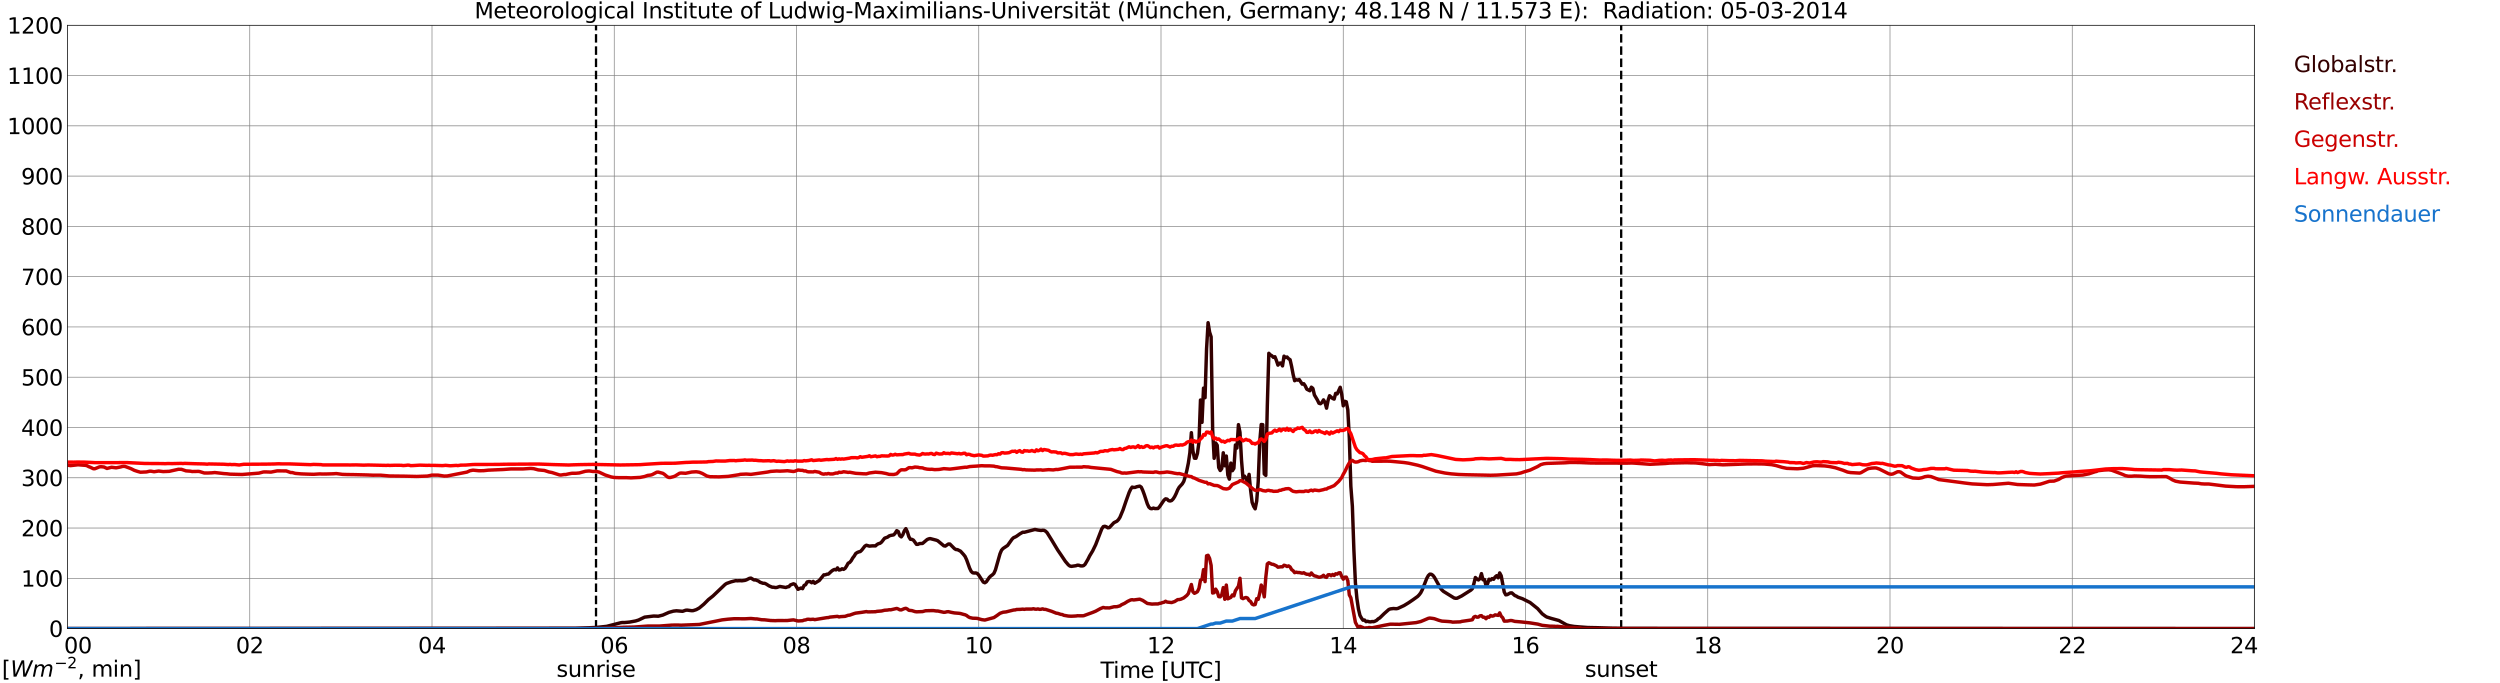 <?xml version="1.0" encoding="utf-8" standalone="no"?>
<!DOCTYPE svg PUBLIC "-//W3C//DTD SVG 1.1//EN"
  "http://www.w3.org/Graphics/SVG/1.1/DTD/svg11.dtd">
<svg xmlns:xlink="http://www.w3.org/1999/xlink" width="1085.4pt" height="296.64pt" viewBox="0 0 1085.4 296.64" xmlns="http://www.w3.org/2000/svg" version="1.1">
 <defs>
  <style type="text/css">*{stroke-linejoin: round; stroke-linecap: butt}</style>
 </defs>
 <g id="figure_1">
  <g id="patch_1">
   <path d="M 0 296.64 
L 1085.4 296.64 
L 1085.4 0 
L 0 0 
z
" style="fill: #ffffff"/>
  </g>
  <g id="axes_1">
   <g id="patch_2">
    <path d="M 29.306 272.909 
L 978.814 272.909 
L 978.814 10.976 
L 29.306 10.976 
z
" style="fill: #ffffff"/>
   </g>
   <g id="patch_3">
    <path d="M 978.814 272.909 
L 978.814 272.909 
L 978.814 10.976 
L 978.814 10.976 
z
" clip-path="url(#pa58403c407)" style="fill: #d3d3d3; opacity: 0.25; stroke: #d3d3d3; stroke-linejoin: miter"/>
   </g>
   <g id="matplotlib.axis_1">
    <g id="xtick_1">
     <g id="line2d_1">
      <path d="M 29.306 272.909 
L 29.306 10.976 
" clip-path="url(#pa58403c407)" style="fill: none; stroke: #808080; stroke-width: 0.3; stroke-linecap: square"/>
     </g>
     <g id="line2d_2"/>
     <g id="text_1">
      <!--    00 -->
      <g transform="translate(18.733 283.627) scale(0.095 -0.095)">
       <defs>
        <path id="DejaVuSans-20" transform="scale(0.016)"/>
        <path id="DejaVuSans-30" d="M 2034 4250 
Q 1547 4250 1301 3770 
Q 1056 3291 1056 2328 
Q 1056 1369 1301 889 
Q 1547 409 2034 409 
Q 2525 409 2770 889 
Q 3016 1369 3016 2328 
Q 3016 3291 2770 3770 
Q 2525 4250 2034 4250 
z
M 2034 4750 
Q 2819 4750 3233 4129 
Q 3647 3509 3647 2328 
Q 3647 1150 3233 529 
Q 2819 -91 2034 -91 
Q 1250 -91 836 529 
Q 422 1150 422 2328 
Q 422 3509 836 4129 
Q 1250 4750 2034 4750 
z
" transform="scale(0.016)"/>
       </defs>
       <use xlink:href="#DejaVuSans-20"/>
       <use xlink:href="#DejaVuSans-20" transform="translate(31.787 0)"/>
       <use xlink:href="#DejaVuSans-20" transform="translate(63.574 0)"/>
       <use xlink:href="#DejaVuSans-30" transform="translate(95.361 0)"/>
       <use xlink:href="#DejaVuSans-30" transform="translate(158.984 0)"/>
      </g>
     </g>
    </g>
    <g id="xtick_2">
     <g id="line2d_3">
      <path d="M 108.431 272.909 
L 108.431 10.976 
" clip-path="url(#pa58403c407)" style="fill: none; stroke: #808080; stroke-width: 0.3; stroke-linecap: square"/>
     </g>
     <g id="line2d_4"/>
     <g id="text_2">
      <!-- 02 -->
      <g transform="translate(102.387 283.627) scale(0.095 -0.095)">
       <defs>
        <path id="DejaVuSans-32" d="M 1228 531 
L 3431 531 
L 3431 0 
L 469 0 
L 469 531 
Q 828 903 1448 1529 
Q 2069 2156 2228 2338 
Q 2531 2678 2651 2914 
Q 2772 3150 2772 3378 
Q 2772 3750 2511 3984 
Q 2250 4219 1831 4219 
Q 1534 4219 1204 4116 
Q 875 4013 500 3803 
L 500 4441 
Q 881 4594 1212 4672 
Q 1544 4750 1819 4750 
Q 2544 4750 2975 4387 
Q 3406 4025 3406 3419 
Q 3406 3131 3298 2873 
Q 3191 2616 2906 2266 
Q 2828 2175 2409 1742 
Q 1991 1309 1228 531 
z
" transform="scale(0.016)"/>
       </defs>
       <use xlink:href="#DejaVuSans-30"/>
       <use xlink:href="#DejaVuSans-32" transform="translate(63.623 0)"/>
      </g>
     </g>
    </g>
    <g id="xtick_3">
     <g id="line2d_5">
      <path d="M 187.557 272.909 
L 187.557 10.976 
" clip-path="url(#pa58403c407)" style="fill: none; stroke: #808080; stroke-width: 0.3; stroke-linecap: square"/>
     </g>
     <g id="line2d_6"/>
     <g id="text_3">
      <!-- 04 -->
      <g transform="translate(181.513 283.627) scale(0.095 -0.095)">
       <defs>
        <path id="DejaVuSans-34" d="M 2419 4116 
L 825 1625 
L 2419 1625 
L 2419 4116 
z
M 2253 4666 
L 3047 4666 
L 3047 1625 
L 3713 1625 
L 3713 1100 
L 3047 1100 
L 3047 0 
L 2419 0 
L 2419 1100 
L 313 1100 
L 313 1709 
L 2253 4666 
z
" transform="scale(0.016)"/>
       </defs>
       <use xlink:href="#DejaVuSans-30"/>
       <use xlink:href="#DejaVuSans-34" transform="translate(63.623 0)"/>
      </g>
     </g>
    </g>
    <g id="xtick_4">
     <g id="line2d_7">
      <path d="M 266.683 272.909 
L 266.683 10.976 
" clip-path="url(#pa58403c407)" style="fill: none; stroke: #808080; stroke-width: 0.3; stroke-linecap: square"/>
     </g>
     <g id="line2d_8"/>
     <g id="text_4">
      <!-- 06 -->
      <g transform="translate(260.638 283.627) scale(0.095 -0.095)">
       <defs>
        <path id="DejaVuSans-36" d="M 2113 2584 
Q 1688 2584 1439 2293 
Q 1191 2003 1191 1497 
Q 1191 994 1439 701 
Q 1688 409 2113 409 
Q 2538 409 2786 701 
Q 3034 994 3034 1497 
Q 3034 2003 2786 2293 
Q 2538 2584 2113 2584 
z
M 3366 4563 
L 3366 3988 
Q 3128 4100 2886 4159 
Q 2644 4219 2406 4219 
Q 1781 4219 1451 3797 
Q 1122 3375 1075 2522 
Q 1259 2794 1537 2939 
Q 1816 3084 2150 3084 
Q 2853 3084 3261 2657 
Q 3669 2231 3669 1497 
Q 3669 778 3244 343 
Q 2819 -91 2113 -91 
Q 1303 -91 875 529 
Q 447 1150 447 2328 
Q 447 3434 972 4092 
Q 1497 4750 2381 4750 
Q 2619 4750 2861 4703 
Q 3103 4656 3366 4563 
z
" transform="scale(0.016)"/>
       </defs>
       <use xlink:href="#DejaVuSans-30"/>
       <use xlink:href="#DejaVuSans-36" transform="translate(63.623 0)"/>
      </g>
     </g>
    </g>
    <g id="xtick_5">
     <g id="line2d_9">
      <path d="M 345.808 272.909 
L 345.808 10.976 
" clip-path="url(#pa58403c407)" style="fill: none; stroke: #808080; stroke-width: 0.3; stroke-linecap: square"/>
     </g>
     <g id="line2d_10"/>
     <g id="text_5">
      <!-- 08 -->
      <g transform="translate(339.764 283.627) scale(0.095 -0.095)">
       <defs>
        <path id="DejaVuSans-38" d="M 2034 2216 
Q 1584 2216 1326 1975 
Q 1069 1734 1069 1313 
Q 1069 891 1326 650 
Q 1584 409 2034 409 
Q 2484 409 2743 651 
Q 3003 894 3003 1313 
Q 3003 1734 2745 1975 
Q 2488 2216 2034 2216 
z
M 1403 2484 
Q 997 2584 770 2862 
Q 544 3141 544 3541 
Q 544 4100 942 4425 
Q 1341 4750 2034 4750 
Q 2731 4750 3128 4425 
Q 3525 4100 3525 3541 
Q 3525 3141 3298 2862 
Q 3072 2584 2669 2484 
Q 3125 2378 3379 2068 
Q 3634 1759 3634 1313 
Q 3634 634 3220 271 
Q 2806 -91 2034 -91 
Q 1263 -91 848 271 
Q 434 634 434 1313 
Q 434 1759 690 2068 
Q 947 2378 1403 2484 
z
M 1172 3481 
Q 1172 3119 1398 2916 
Q 1625 2713 2034 2713 
Q 2441 2713 2670 2916 
Q 2900 3119 2900 3481 
Q 2900 3844 2670 4047 
Q 2441 4250 2034 4250 
Q 1625 4250 1398 4047 
Q 1172 3844 1172 3481 
z
" transform="scale(0.016)"/>
       </defs>
       <use xlink:href="#DejaVuSans-30"/>
       <use xlink:href="#DejaVuSans-38" transform="translate(63.623 0)"/>
      </g>
     </g>
    </g>
    <g id="xtick_6">
     <g id="line2d_11">
      <path d="M 424.934 272.909 
L 424.934 10.976 
" clip-path="url(#pa58403c407)" style="fill: none; stroke: #808080; stroke-width: 0.3; stroke-linecap: square"/>
     </g>
     <g id="line2d_12"/>
     <g id="text_6">
      <!-- 10 -->
      <g transform="translate(418.89 283.627) scale(0.095 -0.095)">
       <defs>
        <path id="DejaVuSans-31" d="M 794 531 
L 1825 531 
L 1825 4091 
L 703 3866 
L 703 4441 
L 1819 4666 
L 2450 4666 
L 2450 531 
L 3481 531 
L 3481 0 
L 794 0 
L 794 531 
z
" transform="scale(0.016)"/>
       </defs>
       <use xlink:href="#DejaVuSans-31"/>
       <use xlink:href="#DejaVuSans-30" transform="translate(63.623 0)"/>
      </g>
     </g>
    </g>
    <g id="xtick_7">
     <g id="line2d_13">
      <path d="M 504.06 272.909 
L 504.06 10.976 
" clip-path="url(#pa58403c407)" style="fill: none; stroke: #808080; stroke-width: 0.3; stroke-linecap: square"/>
     </g>
     <g id="line2d_14"/>
     <g id="text_7">
      <!-- 12 -->
      <g transform="translate(498.015 283.627) scale(0.095 -0.095)">
       <use xlink:href="#DejaVuSans-31"/>
       <use xlink:href="#DejaVuSans-32" transform="translate(63.623 0)"/>
      </g>
     </g>
    </g>
    <g id="xtick_8">
     <g id="line2d_15">
      <path d="M 583.185 272.909 
L 583.185 10.976 
" clip-path="url(#pa58403c407)" style="fill: none; stroke: #808080; stroke-width: 0.3; stroke-linecap: square"/>
     </g>
     <g id="line2d_16"/>
     <g id="text_8">
      <!-- 14 -->
      <g transform="translate(577.141 283.627) scale(0.095 -0.095)">
       <use xlink:href="#DejaVuSans-31"/>
       <use xlink:href="#DejaVuSans-34" transform="translate(63.623 0)"/>
      </g>
     </g>
    </g>
    <g id="xtick_9">
     <g id="line2d_17">
      <path d="M 662.311 272.909 
L 662.311 10.976 
" clip-path="url(#pa58403c407)" style="fill: none; stroke: #808080; stroke-width: 0.3; stroke-linecap: square"/>
     </g>
     <g id="line2d_18"/>
     <g id="text_9">
      <!-- 16 -->
      <g transform="translate(656.267 283.627) scale(0.095 -0.095)">
       <use xlink:href="#DejaVuSans-31"/>
       <use xlink:href="#DejaVuSans-36" transform="translate(63.623 0)"/>
      </g>
     </g>
    </g>
    <g id="xtick_10">
     <g id="line2d_19">
      <path d="M 741.437 272.909 
L 741.437 10.976 
" clip-path="url(#pa58403c407)" style="fill: none; stroke: #808080; stroke-width: 0.3; stroke-linecap: square"/>
     </g>
     <g id="line2d_20"/>
     <g id="text_10">
      <!-- 18 -->
      <g transform="translate(735.392 283.627) scale(0.095 -0.095)">
       <use xlink:href="#DejaVuSans-31"/>
       <use xlink:href="#DejaVuSans-38" transform="translate(63.623 0)"/>
      </g>
     </g>
    </g>
    <g id="xtick_11">
     <g id="line2d_21">
      <path d="M 820.562 272.909 
L 820.562 10.976 
" clip-path="url(#pa58403c407)" style="fill: none; stroke: #808080; stroke-width: 0.3; stroke-linecap: square"/>
     </g>
     <g id="line2d_22"/>
     <g id="text_11">
      <!-- 20 -->
      <g transform="translate(814.518 283.627) scale(0.095 -0.095)">
       <use xlink:href="#DejaVuSans-32"/>
       <use xlink:href="#DejaVuSans-30" transform="translate(63.623 0)"/>
      </g>
     </g>
    </g>
    <g id="xtick_12">
     <g id="line2d_23">
      <path d="M 899.688 272.909 
L 899.688 10.976 
" clip-path="url(#pa58403c407)" style="fill: none; stroke: #808080; stroke-width: 0.3; stroke-linecap: square"/>
     </g>
     <g id="line2d_24"/>
     <g id="text_12">
      <!-- 22 -->
      <g transform="translate(893.644 283.627) scale(0.095 -0.095)">
       <use xlink:href="#DejaVuSans-32"/>
       <use xlink:href="#DejaVuSans-32" transform="translate(63.623 0)"/>
      </g>
     </g>
    </g>
    <g id="xtick_13">
     <g id="line2d_25">
      <path d="M 978.814 272.909 
L 978.814 10.976 
" clip-path="url(#pa58403c407)" style="fill: none; stroke: #808080; stroke-width: 0.3; stroke-linecap: square"/>
     </g>
     <g id="line2d_26"/>
     <g id="text_13">
      <!-- 24    -->
      <g transform="translate(968.241 283.627) scale(0.095 -0.095)">
       <use xlink:href="#DejaVuSans-32"/>
       <use xlink:href="#DejaVuSans-34" transform="translate(63.623 0)"/>
       <use xlink:href="#DejaVuSans-20" transform="translate(127.246 0)"/>
       <use xlink:href="#DejaVuSans-20" transform="translate(159.033 0)"/>
       <use xlink:href="#DejaVuSans-20" transform="translate(190.82 0)"/>
      </g>
     </g>
    </g>
    <g id="text_14">
     <!-- Time [UTC] -->
     <g transform="translate(477.806 294.322) scale(0.095 -0.095)">
      <defs>
       <path id="DejaVuSans-54" d="M -19 4666 
L 3928 4666 
L 3928 4134 
L 2272 4134 
L 2272 0 
L 1638 0 
L 1638 4134 
L -19 4134 
L -19 4666 
z
" transform="scale(0.016)"/>
       <path id="DejaVuSans-69" d="M 603 3500 
L 1178 3500 
L 1178 0 
L 603 0 
L 603 3500 
z
M 603 4863 
L 1178 4863 
L 1178 4134 
L 603 4134 
L 603 4863 
z
" transform="scale(0.016)"/>
       <path id="DejaVuSans-6d" d="M 3328 2828 
Q 3544 3216 3844 3400 
Q 4144 3584 4550 3584 
Q 5097 3584 5394 3201 
Q 5691 2819 5691 2113 
L 5691 0 
L 5113 0 
L 5113 2094 
Q 5113 2597 4934 2840 
Q 4756 3084 4391 3084 
Q 3944 3084 3684 2787 
Q 3425 2491 3425 1978 
L 3425 0 
L 2847 0 
L 2847 2094 
Q 2847 2600 2669 2842 
Q 2491 3084 2119 3084 
Q 1678 3084 1418 2786 
Q 1159 2488 1159 1978 
L 1159 0 
L 581 0 
L 581 3500 
L 1159 3500 
L 1159 2956 
Q 1356 3278 1631 3431 
Q 1906 3584 2284 3584 
Q 2666 3584 2933 3390 
Q 3200 3197 3328 2828 
z
" transform="scale(0.016)"/>
       <path id="DejaVuSans-65" d="M 3597 1894 
L 3597 1613 
L 953 1613 
Q 991 1019 1311 708 
Q 1631 397 2203 397 
Q 2534 397 2845 478 
Q 3156 559 3463 722 
L 3463 178 
Q 3153 47 2828 -22 
Q 2503 -91 2169 -91 
Q 1331 -91 842 396 
Q 353 884 353 1716 
Q 353 2575 817 3079 
Q 1281 3584 2069 3584 
Q 2775 3584 3186 3129 
Q 3597 2675 3597 1894 
z
M 3022 2063 
Q 3016 2534 2758 2815 
Q 2500 3097 2075 3097 
Q 1594 3097 1305 2825 
Q 1016 2553 972 2059 
L 3022 2063 
z
" transform="scale(0.016)"/>
       <path id="DejaVuSans-5b" d="M 550 4863 
L 1875 4863 
L 1875 4416 
L 1125 4416 
L 1125 -397 
L 1875 -397 
L 1875 -844 
L 550 -844 
L 550 4863 
z
" transform="scale(0.016)"/>
       <path id="DejaVuSans-55" d="M 556 4666 
L 1191 4666 
L 1191 1831 
Q 1191 1081 1462 751 
Q 1734 422 2344 422 
Q 2950 422 3222 751 
Q 3494 1081 3494 1831 
L 3494 4666 
L 4128 4666 
L 4128 1753 
Q 4128 841 3676 375 
Q 3225 -91 2344 -91 
Q 1459 -91 1007 375 
Q 556 841 556 1753 
L 556 4666 
z
" transform="scale(0.016)"/>
       <path id="DejaVuSans-43" d="M 4122 4306 
L 4122 3641 
Q 3803 3938 3442 4084 
Q 3081 4231 2675 4231 
Q 1875 4231 1450 3742 
Q 1025 3253 1025 2328 
Q 1025 1406 1450 917 
Q 1875 428 2675 428 
Q 3081 428 3442 575 
Q 3803 722 4122 1019 
L 4122 359 
Q 3791 134 3420 21 
Q 3050 -91 2638 -91 
Q 1578 -91 968 557 
Q 359 1206 359 2328 
Q 359 3453 968 4101 
Q 1578 4750 2638 4750 
Q 3056 4750 3426 4639 
Q 3797 4528 4122 4306 
z
" transform="scale(0.016)"/>
       <path id="DejaVuSans-5d" d="M 1947 4863 
L 1947 -844 
L 622 -844 
L 622 -397 
L 1369 -397 
L 1369 4416 
L 622 4416 
L 622 4863 
L 1947 4863 
z
" transform="scale(0.016)"/>
      </defs>
      <use xlink:href="#DejaVuSans-54"/>
      <use xlink:href="#DejaVuSans-69" transform="translate(57.959 0)"/>
      <use xlink:href="#DejaVuSans-6d" transform="translate(85.742 0)"/>
      <use xlink:href="#DejaVuSans-65" transform="translate(183.154 0)"/>
      <use xlink:href="#DejaVuSans-20" transform="translate(244.678 0)"/>
      <use xlink:href="#DejaVuSans-5b" transform="translate(276.465 0)"/>
      <use xlink:href="#DejaVuSans-55" transform="translate(315.479 0)"/>
      <use xlink:href="#DejaVuSans-54" transform="translate(388.672 0)"/>
      <use xlink:href="#DejaVuSans-43" transform="translate(443.881 0)"/>
      <use xlink:href="#DejaVuSans-5d" transform="translate(513.705 0)"/>
     </g>
    </g>
   </g>
   <g id="matplotlib.axis_2">
    <g id="ytick_1">
     <g id="line2d_27">
      <path d="M 29.306 272.909 
L 978.814 272.909 
" clip-path="url(#pa58403c407)" style="fill: none; stroke: #808080; stroke-width: 0.3; stroke-linecap: square"/>
     </g>
     <g id="line2d_28"/>
     <g id="text_15">
      <!-- 0 -->
      <g transform="translate(21.261 276.518) scale(0.095 -0.095)">
       <use xlink:href="#DejaVuSans-30"/>
      </g>
     </g>
    </g>
    <g id="ytick_2">
     <g id="line2d_29">
      <path d="M 29.306 251.081 
L 978.814 251.081 
" clip-path="url(#pa58403c407)" style="fill: none; stroke: #808080; stroke-width: 0.3; stroke-linecap: square"/>
     </g>
     <g id="line2d_30"/>
     <g id="text_16">
      <!-- 100 -->
      <g transform="translate(9.173 254.69) scale(0.095 -0.095)">
       <use xlink:href="#DejaVuSans-31"/>
       <use xlink:href="#DejaVuSans-30" transform="translate(63.623 0)"/>
       <use xlink:href="#DejaVuSans-30" transform="translate(127.246 0)"/>
      </g>
     </g>
    </g>
    <g id="ytick_3">
     <g id="line2d_31">
      <path d="M 29.306 229.253 
L 978.814 229.253 
" clip-path="url(#pa58403c407)" style="fill: none; stroke: #808080; stroke-width: 0.3; stroke-linecap: square"/>
     </g>
     <g id="line2d_32"/>
     <g id="text_17">
      <!-- 200 -->
      <g transform="translate(9.173 232.863) scale(0.095 -0.095)">
       <use xlink:href="#DejaVuSans-32"/>
       <use xlink:href="#DejaVuSans-30" transform="translate(63.623 0)"/>
       <use xlink:href="#DejaVuSans-30" transform="translate(127.246 0)"/>
      </g>
     </g>
    </g>
    <g id="ytick_4">
     <g id="line2d_33">
      <path d="M 29.306 207.426 
L 978.814 207.426 
" clip-path="url(#pa58403c407)" style="fill: none; stroke: #808080; stroke-width: 0.3; stroke-linecap: square"/>
     </g>
     <g id="line2d_34"/>
     <g id="text_18">
      <!-- 300 -->
      <g transform="translate(9.173 211.035) scale(0.095 -0.095)">
       <defs>
        <path id="DejaVuSans-33" d="M 2597 2516 
Q 3050 2419 3304 2112 
Q 3559 1806 3559 1356 
Q 3559 666 3084 287 
Q 2609 -91 1734 -91 
Q 1441 -91 1130 -33 
Q 819 25 488 141 
L 488 750 
Q 750 597 1062 519 
Q 1375 441 1716 441 
Q 2309 441 2620 675 
Q 2931 909 2931 1356 
Q 2931 1769 2642 2001 
Q 2353 2234 1838 2234 
L 1294 2234 
L 1294 2753 
L 1863 2753 
Q 2328 2753 2575 2939 
Q 2822 3125 2822 3475 
Q 2822 3834 2567 4026 
Q 2313 4219 1838 4219 
Q 1578 4219 1281 4162 
Q 984 4106 628 3988 
L 628 4550 
Q 988 4650 1302 4700 
Q 1616 4750 1894 4750 
Q 2613 4750 3031 4423 
Q 3450 4097 3450 3541 
Q 3450 3153 3228 2886 
Q 3006 2619 2597 2516 
z
" transform="scale(0.016)"/>
       </defs>
       <use xlink:href="#DejaVuSans-33"/>
       <use xlink:href="#DejaVuSans-30" transform="translate(63.623 0)"/>
       <use xlink:href="#DejaVuSans-30" transform="translate(127.246 0)"/>
      </g>
     </g>
    </g>
    <g id="ytick_5">
     <g id="line2d_35">
      <path d="M 29.306 185.598 
L 978.814 185.598 
" clip-path="url(#pa58403c407)" style="fill: none; stroke: #808080; stroke-width: 0.3; stroke-linecap: square"/>
     </g>
     <g id="line2d_36"/>
     <g id="text_19">
      <!-- 400 -->
      <g transform="translate(9.173 189.207) scale(0.095 -0.095)">
       <use xlink:href="#DejaVuSans-34"/>
       <use xlink:href="#DejaVuSans-30" transform="translate(63.623 0)"/>
       <use xlink:href="#DejaVuSans-30" transform="translate(127.246 0)"/>
      </g>
     </g>
    </g>
    <g id="ytick_6">
     <g id="line2d_37">
      <path d="M 29.306 163.77 
L 978.814 163.77 
" clip-path="url(#pa58403c407)" style="fill: none; stroke: #808080; stroke-width: 0.3; stroke-linecap: square"/>
     </g>
     <g id="line2d_38"/>
     <g id="text_20">
      <!-- 500 -->
      <g transform="translate(9.173 167.379) scale(0.095 -0.095)">
       <defs>
        <path id="DejaVuSans-35" d="M 691 4666 
L 3169 4666 
L 3169 4134 
L 1269 4134 
L 1269 2991 
Q 1406 3038 1543 3061 
Q 1681 3084 1819 3084 
Q 2600 3084 3056 2656 
Q 3513 2228 3513 1497 
Q 3513 744 3044 326 
Q 2575 -91 1722 -91 
Q 1428 -91 1123 -41 
Q 819 9 494 109 
L 494 744 
Q 775 591 1075 516 
Q 1375 441 1709 441 
Q 2250 441 2565 725 
Q 2881 1009 2881 1497 
Q 2881 1984 2565 2268 
Q 2250 2553 1709 2553 
Q 1456 2553 1204 2497 
Q 953 2441 691 2322 
L 691 4666 
z
" transform="scale(0.016)"/>
       </defs>
       <use xlink:href="#DejaVuSans-35"/>
       <use xlink:href="#DejaVuSans-30" transform="translate(63.623 0)"/>
       <use xlink:href="#DejaVuSans-30" transform="translate(127.246 0)"/>
      </g>
     </g>
    </g>
    <g id="ytick_7">
     <g id="line2d_39">
      <path d="M 29.306 141.942 
L 978.814 141.942 
" clip-path="url(#pa58403c407)" style="fill: none; stroke: #808080; stroke-width: 0.3; stroke-linecap: square"/>
     </g>
     <g id="line2d_40"/>
     <g id="text_21">
      <!-- 600 -->
      <g transform="translate(9.173 145.551) scale(0.095 -0.095)">
       <use xlink:href="#DejaVuSans-36"/>
       <use xlink:href="#DejaVuSans-30" transform="translate(63.623 0)"/>
       <use xlink:href="#DejaVuSans-30" transform="translate(127.246 0)"/>
      </g>
     </g>
    </g>
    <g id="ytick_8">
     <g id="line2d_41">
      <path d="M 29.306 120.114 
L 978.814 120.114 
" clip-path="url(#pa58403c407)" style="fill: none; stroke: #808080; stroke-width: 0.3; stroke-linecap: square"/>
     </g>
     <g id="line2d_42"/>
     <g id="text_22">
      <!-- 700 -->
      <g transform="translate(9.173 123.724) scale(0.095 -0.095)">
       <defs>
        <path id="DejaVuSans-37" d="M 525 4666 
L 3525 4666 
L 3525 4397 
L 1831 0 
L 1172 0 
L 2766 4134 
L 525 4134 
L 525 4666 
z
" transform="scale(0.016)"/>
       </defs>
       <use xlink:href="#DejaVuSans-37"/>
       <use xlink:href="#DejaVuSans-30" transform="translate(63.623 0)"/>
       <use xlink:href="#DejaVuSans-30" transform="translate(127.246 0)"/>
      </g>
     </g>
    </g>
    <g id="ytick_9">
     <g id="line2d_43">
      <path d="M 29.306 98.287 
L 978.814 98.287 
" clip-path="url(#pa58403c407)" style="fill: none; stroke: #808080; stroke-width: 0.3; stroke-linecap: square"/>
     </g>
     <g id="line2d_44"/>
     <g id="text_23">
      <!-- 800 -->
      <g transform="translate(9.173 101.896) scale(0.095 -0.095)">
       <use xlink:href="#DejaVuSans-38"/>
       <use xlink:href="#DejaVuSans-30" transform="translate(63.623 0)"/>
       <use xlink:href="#DejaVuSans-30" transform="translate(127.246 0)"/>
      </g>
     </g>
    </g>
    <g id="ytick_10">
     <g id="line2d_45">
      <path d="M 29.306 76.459 
L 978.814 76.459 
" clip-path="url(#pa58403c407)" style="fill: none; stroke: #808080; stroke-width: 0.3; stroke-linecap: square"/>
     </g>
     <g id="line2d_46"/>
     <g id="text_24">
      <!-- 900 -->
      <g transform="translate(9.173 80.068) scale(0.095 -0.095)">
       <defs>
        <path id="DejaVuSans-39" d="M 703 97 
L 703 672 
Q 941 559 1184 500 
Q 1428 441 1663 441 
Q 2288 441 2617 861 
Q 2947 1281 2994 2138 
Q 2813 1869 2534 1725 
Q 2256 1581 1919 1581 
Q 1219 1581 811 2004 
Q 403 2428 403 3163 
Q 403 3881 828 4315 
Q 1253 4750 1959 4750 
Q 2769 4750 3195 4129 
Q 3622 3509 3622 2328 
Q 3622 1225 3098 567 
Q 2575 -91 1691 -91 
Q 1453 -91 1209 -44 
Q 966 3 703 97 
z
M 1959 2075 
Q 2384 2075 2632 2365 
Q 2881 2656 2881 3163 
Q 2881 3666 2632 3958 
Q 2384 4250 1959 4250 
Q 1534 4250 1286 3958 
Q 1038 3666 1038 3163 
Q 1038 2656 1286 2365 
Q 1534 2075 1959 2075 
z
" transform="scale(0.016)"/>
       </defs>
       <use xlink:href="#DejaVuSans-39"/>
       <use xlink:href="#DejaVuSans-30" transform="translate(63.623 0)"/>
       <use xlink:href="#DejaVuSans-30" transform="translate(127.246 0)"/>
      </g>
     </g>
    </g>
    <g id="ytick_11">
     <g id="line2d_47">
      <path d="M 29.306 54.631 
L 978.814 54.631 
" clip-path="url(#pa58403c407)" style="fill: none; stroke: #808080; stroke-width: 0.3; stroke-linecap: square"/>
     </g>
     <g id="line2d_48"/>
     <g id="text_25">
      <!-- 1000 -->
      <g transform="translate(3.128 58.24) scale(0.095 -0.095)">
       <use xlink:href="#DejaVuSans-31"/>
       <use xlink:href="#DejaVuSans-30" transform="translate(63.623 0)"/>
       <use xlink:href="#DejaVuSans-30" transform="translate(127.246 0)"/>
       <use xlink:href="#DejaVuSans-30" transform="translate(190.869 0)"/>
      </g>
     </g>
    </g>
    <g id="ytick_12">
     <g id="line2d_49">
      <path d="M 29.306 32.803 
L 978.814 32.803 
" clip-path="url(#pa58403c407)" style="fill: none; stroke: #808080; stroke-width: 0.3; stroke-linecap: square"/>
     </g>
     <g id="line2d_50"/>
     <g id="text_26">
      <!-- 1100 -->
      <g transform="translate(3.128 36.413) scale(0.095 -0.095)">
       <use xlink:href="#DejaVuSans-31"/>
       <use xlink:href="#DejaVuSans-31" transform="translate(63.623 0)"/>
       <use xlink:href="#DejaVuSans-30" transform="translate(127.246 0)"/>
       <use xlink:href="#DejaVuSans-30" transform="translate(190.869 0)"/>
      </g>
     </g>
    </g>
    <g id="ytick_13">
     <g id="line2d_51">
      <path d="M 29.306 10.976 
L 978.814 10.976 
" clip-path="url(#pa58403c407)" style="fill: none; stroke: #808080; stroke-width: 0.3; stroke-linecap: square"/>
     </g>
     <g id="line2d_52"/>
     <g id="text_27">
      <!-- 1200 -->
      <g transform="translate(3.128 14.585) scale(0.095 -0.095)">
       <use xlink:href="#DejaVuSans-31"/>
       <use xlink:href="#DejaVuSans-32" transform="translate(63.623 0)"/>
       <use xlink:href="#DejaVuSans-30" transform="translate(127.246 0)"/>
       <use xlink:href="#DejaVuSans-30" transform="translate(190.869 0)"/>
      </g>
     </g>
    </g>
   </g>
   <g id="line2d_53">
    <path d="M 258.77 272.909 
L 258.77 10.976 
" clip-path="url(#pa58403c407)" style="fill: none; stroke-dasharray: 3.7,1.6; stroke-dashoffset: 0; stroke: #000000"/>
   </g>
   <g id="line2d_54">
    <path d="M 703.852 272.909 
L 703.852 10.976 
" clip-path="url(#pa58403c407)" style="fill: none; stroke-dasharray: 3.7,1.6; stroke-dashoffset: 0; stroke: #000000"/>
   </g>
   <g id="line2d_55">
    <path d="M 29.306 272.909 
L 249.539 272.804 
L 258.77 272.422 
L 263.386 271.94 
L 268.002 270.752 
L 269.32 270.412 
L 269.98 270.292 
L 271.298 270.27 
L 273.277 270.089 
L 275.914 269.606 
L 277.233 269.205 
L 279.87 267.939 
L 283.827 267.456 
L 285.805 267.537 
L 287.783 267.035 
L 290.42 265.869 
L 292.399 265.326 
L 293.717 265.186 
L 296.355 265.407 
L 297.674 264.944 
L 298.333 264.885 
L 300.311 265.145 
L 300.971 265.105 
L 302.289 264.682 
L 303.608 263.959 
L 305.586 262.311 
L 307.564 260.321 
L 309.543 258.753 
L 314.818 253.729 
L 315.477 253.307 
L 317.455 252.602 
L 319.433 252.1 
L 320.093 252.162 
L 321.411 252.1 
L 322.071 252.162 
L 323.39 251.98 
L 324.049 251.76 
L 325.368 251.096 
L 326.027 250.996 
L 327.346 251.78 
L 328.005 251.76 
L 329.324 252.282 
L 329.983 252.784 
L 331.302 253.246 
L 331.961 253.246 
L 332.621 253.548 
L 333.94 254.392 
L 335.258 254.936 
L 335.918 254.955 
L 336.577 255.095 
L 337.236 255.056 
L 338.555 254.613 
L 341.193 255.076 
L 341.852 254.794 
L 342.512 254.694 
L 343.171 253.949 
L 344.49 253.467 
L 345.149 253.709 
L 346.468 255.859 
L 347.787 255.276 
L 348.446 255.578 
L 349.105 254.172 
L 349.765 253.868 
L 350.424 252.664 
L 351.083 252.502 
L 351.743 252.502 
L 352.402 253.006 
L 353.062 252.423 
L 353.721 253.227 
L 355.699 252.02 
L 357.677 249.568 
L 358.337 249.568 
L 358.996 249.306 
L 359.655 249.248 
L 360.974 248.021 
L 361.634 247.538 
L 362.293 247.237 
L 362.952 247.418 
L 363.612 246.554 
L 364.271 247.477 
L 364.93 247.357 
L 365.59 246.936 
L 366.249 247.196 
L 366.909 246.755 
L 367.568 245.749 
L 368.227 244.524 
L 368.887 244.201 
L 369.546 243.437 
L 370.206 242.271 
L 370.865 241.429 
L 371.524 240.322 
L 372.184 239.881 
L 372.843 239.6 
L 373.502 239.458 
L 374.162 238.816 
L 375.481 237.107 
L 376.14 236.725 
L 377.459 237.107 
L 378.777 236.987 
L 380.096 237.006 
L 380.756 236.404 
L 381.415 236.042 
L 382.074 235.88 
L 382.734 235.359 
L 384.053 233.669 
L 385.371 233.187 
L 386.031 232.685 
L 386.69 232.464 
L 388.009 232.222 
L 388.668 231.48 
L 389.328 230.393 
L 389.987 230.775 
L 390.646 232.565 
L 391.306 233.086 
L 391.965 232.143 
L 392.624 230.473 
L 393.284 229.528 
L 393.943 230.897 
L 394.603 233.047 
L 395.262 234.132 
L 395.921 234.173 
L 396.581 234.514 
L 397.899 236.323 
L 398.559 236.323 
L 399.218 236 
L 400.537 235.941 
L 402.515 234.252 
L 403.175 233.97 
L 403.834 233.831 
L 406.471 234.514 
L 407.131 234.776 
L 409.768 236.965 
L 410.428 237.087 
L 411.746 236.181 
L 412.406 236.203 
L 413.725 237.528 
L 414.384 238.192 
L 415.043 238.593 
L 415.703 238.635 
L 417.022 239.298 
L 418.34 240.746 
L 419 241.588 
L 419.659 243.016 
L 420.978 246.694 
L 421.637 248.06 
L 422.297 248.684 
L 422.956 248.785 
L 423.615 248.743 
L 424.275 248.966 
L 424.934 249.688 
L 426.912 252.725 
L 427.572 253.006 
L 428.231 252.583 
L 429.55 250.653 
L 430.209 250.031 
L 430.869 249.568 
L 431.528 248.905 
L 432.187 247.397 
L 434.165 240.423 
L 434.825 238.875 
L 435.484 238.133 
L 437.462 236.806 
L 439.44 234.031 
L 440.1 233.409 
L 440.759 233.147 
L 441.419 232.765 
L 442.737 231.82 
L 444.056 231.056 
L 444.716 231.098 
L 449.331 229.871 
L 450.65 230.133 
L 451.969 230.314 
L 452.628 230.214 
L 453.287 230.253 
L 453.947 230.615 
L 454.606 231.257 
L 456.584 234.433 
L 459.222 238.816 
L 460.541 240.746 
L 462.519 243.699 
L 463.838 245.246 
L 464.497 245.749 
L 465.156 245.89 
L 467.134 245.609 
L 467.794 245.367 
L 468.453 245.428 
L 469.113 245.67 
L 469.772 245.709 
L 470.431 245.589 
L 471.091 245.006 
L 472.409 242.714 
L 473.069 241.368 
L 474.388 239.176 
L 475.706 236.463 
L 478.344 229.609 
L 479.003 228.644 
L 479.663 228.485 
L 480.322 228.705 
L 480.981 229.149 
L 481.641 229.046 
L 483.619 226.937 
L 484.938 226.274 
L 485.597 225.591 
L 486.256 224.565 
L 487.575 221.389 
L 488.894 217.51 
L 490.213 213.832 
L 490.872 212.424 
L 491.532 211.481 
L 492.191 211.64 
L 492.85 211.601 
L 493.51 211.32 
L 494.828 211.058 
L 495.488 211.501 
L 496.147 212.948 
L 496.807 214.736 
L 498.125 218.756 
L 498.785 220.164 
L 499.444 220.767 
L 500.103 220.867 
L 500.763 220.585 
L 501.422 220.806 
L 502.741 220.767 
L 503.4 220.042 
L 505.379 217.128 
L 506.038 216.584 
L 506.697 216.687 
L 507.357 217.37 
L 508.016 217.51 
L 508.675 217.309 
L 509.335 216.626 
L 509.994 215.6 
L 510.654 214.253 
L 511.313 212.647 
L 511.972 211.52 
L 513.291 210.093 
L 513.95 208.988 
L 514.61 206.858 
L 515.269 204.285 
L 515.929 201.089 
L 516.588 196.627 
L 517.247 187.863 
L 517.907 195.721 
L 518.566 198.919 
L 519.226 198.959 
L 519.885 196.848 
L 520.544 191.923 
L 521.204 173.673 
L 521.863 183.36 
L 522.522 168.509 
L 523.182 172.65 
L 523.841 151.444 
L 524.501 140.109 
L 525.16 144.208 
L 525.819 146.258 
L 526.479 186.558 
L 527.138 198.978 
L 527.797 192.325 
L 528.457 193.29 
L 529.116 202.979 
L 529.776 204.265 
L 530.435 203.44 
L 531.094 196.586 
L 531.754 202.215 
L 532.413 197.994 
L 533.073 206.256 
L 533.732 208.024 
L 534.391 201.069 
L 535.051 204.346 
L 535.71 203.32 
L 536.369 193.189 
L 537.029 194.517 
L 537.688 184.367 
L 538.348 187.724 
L 539.007 199.742 
L 539.666 207.722 
L 540.326 206.716 
L 540.985 207.661 
L 541.644 209.37 
L 542.304 205.952 
L 542.963 212.806 
L 543.623 218.093 
L 544.282 219.841 
L 544.941 220.906 
L 545.601 217.549 
L 546.26 209.189 
L 546.919 191.923 
L 547.579 184.306 
L 548.238 184.367 
L 548.898 205.773 
L 549.557 206.395 
L 550.216 176.066 
L 550.876 153.393 
L 551.535 154.076 
L 552.195 154.458 
L 552.854 155.141 
L 553.513 154.882 
L 554.173 156.53 
L 554.832 158.518 
L 555.491 157.695 
L 556.151 157.595 
L 556.81 158.861 
L 557.47 154.639 
L 558.129 155.222 
L 558.788 155.002 
L 559.448 155.746 
L 560.107 156.167 
L 560.766 159.101 
L 561.426 162.6 
L 562.085 165.291 
L 562.745 164.85 
L 563.404 165.051 
L 564.063 164.789 
L 565.382 166.78 
L 566.042 166.599 
L 566.701 167.564 
L 567.36 168.969 
L 568.679 169.655 
L 569.338 168.107 
L 569.998 168.629 
L 570.657 171.462 
L 571.976 173.693 
L 572.635 175.061 
L 573.295 175.282 
L 573.954 174.738 
L 574.613 173.614 
L 575.273 174.758 
L 575.932 177.212 
L 576.592 173.835 
L 577.251 171.805 
L 578.57 172.99 
L 579.229 173.272 
L 579.889 170.799 
L 580.548 171.021 
L 581.867 168.146 
L 582.526 171.242 
L 583.185 176.186 
L 583.845 174.236 
L 584.504 174.457 
L 585.164 177.934 
L 585.823 190.236 
L 586.482 211.119 
L 587.142 219.802 
L 587.801 238.735 
L 588.46 252.984 
L 589.12 259.919 
L 589.779 264.403 
L 590.439 267.175 
L 591.098 268.362 
L 591.757 269.266 
L 592.417 269.185 
L 593.076 269.888 
L 593.736 269.728 
L 594.395 269.949 
L 595.054 269.988 
L 595.714 269.849 
L 596.373 269.91 
L 597.032 269.667 
L 597.692 269.305 
L 598.351 268.683 
L 599.011 268.301 
L 600.989 266.371 
L 602.307 265.206 
L 602.967 264.623 
L 603.626 264.361 
L 604.945 264.2 
L 606.264 264.28 
L 606.923 264.141 
L 609.561 262.914 
L 611.539 261.709 
L 613.517 260.362 
L 615.495 258.935 
L 616.154 258.251 
L 616.814 257.387 
L 617.473 256.101 
L 619.451 251.096 
L 620.111 249.911 
L 620.77 249.267 
L 621.429 249.326 
L 622.089 249.769 
L 622.748 250.614 
L 625.386 255.357 
L 626.045 256.16 
L 626.705 256.763 
L 631.32 259.618 
L 631.98 259.758 
L 632.639 259.718 
L 634.617 258.734 
L 638.573 256.221 
L 639.233 255.597 
L 639.892 253.447 
L 640.552 250.734 
L 641.211 251.378 
L 641.87 251.799 
L 642.53 251.236 
L 643.189 249.047 
L 643.848 251.699 
L 644.508 251.618 
L 645.167 254.292 
L 645.827 253.508 
L 646.486 251.478 
L 647.145 251.838 
L 647.805 251.197 
L 648.464 251.498 
L 649.123 250.514 
L 649.783 249.95 
L 650.442 250.854 
L 651.102 248.743 
L 651.761 249.99 
L 653.08 257.025 
L 653.739 258.251 
L 654.399 258.151 
L 655.717 257.426 
L 656.377 257.407 
L 657.695 258.572 
L 658.355 258.815 
L 659.014 259.256 
L 660.992 259.939 
L 664.289 261.587 
L 667.586 264.241 
L 668.905 265.747 
L 669.564 266.491 
L 670.883 267.476 
L 671.542 267.88 
L 673.521 268.502 
L 676.817 269.405 
L 680.114 271.276 
L 681.433 271.658 
L 683.411 271.979 
L 686.049 272.199 
L 689.346 272.442 
L 693.302 272.522 
L 696.599 272.623 
L 699.896 272.723 
L 705.83 272.804 
L 978.154 272.909 
L 978.154 272.909 
" clip-path="url(#pa58403c407)" style="fill: none; stroke: #330000; stroke-width: 1.5; stroke-linecap: square"/>
   </g>
   <g id="line2d_56">
    <path d="M 29.306 272.909 
L 260.748 272.821 
L 270.639 272.339 
L 275.255 272.239 
L 277.233 272.099 
L 281.189 271.817 
L 284.486 271.798 
L 286.464 271.798 
L 291.739 271.396 
L 294.377 271.374 
L 295.696 271.435 
L 303.608 271.115 
L 310.861 269.667 
L 313.499 269.124 
L 316.136 268.823 
L 318.774 268.622 
L 323.39 268.661 
L 326.027 268.521 
L 328.005 268.722 
L 328.665 268.722 
L 330.643 269.063 
L 331.961 269.104 
L 334.599 269.405 
L 336.577 269.467 
L 337.896 269.405 
L 340.533 269.425 
L 341.852 269.405 
L 343.83 269.185 
L 344.49 269.124 
L 346.468 269.606 
L 348.446 269.486 
L 349.105 269.224 
L 349.765 269.144 
L 350.424 268.884 
L 351.083 268.842 
L 351.743 268.943 
L 353.062 268.842 
L 353.721 269.023 
L 358.996 268.159 
L 359.655 268.12 
L 360.315 267.919 
L 363.612 267.596 
L 364.271 267.858 
L 364.93 267.718 
L 366.909 267.596 
L 368.227 267.135 
L 368.887 267.074 
L 370.865 266.371 
L 371.524 266.19 
L 374.162 265.848 
L 376.14 265.527 
L 376.799 265.666 
L 380.096 265.586 
L 380.756 265.426 
L 382.734 265.265 
L 384.053 264.944 
L 385.371 264.863 
L 386.031 264.723 
L 386.69 264.763 
L 389.328 264.16 
L 389.987 264.4 
L 390.646 264.763 
L 391.306 264.802 
L 392.624 264.241 
L 393.284 264.099 
L 393.943 264.42 
L 394.603 264.963 
L 395.921 265.103 
L 397.24 265.527 
L 397.899 265.627 
L 400.537 265.527 
L 401.856 265.164 
L 405.153 265.084 
L 406.471 265.265 
L 407.131 265.265 
L 409.768 265.848 
L 410.428 265.789 
L 411.087 265.607 
L 411.746 265.566 
L 413.065 265.867 
L 414.384 266.109 
L 416.362 266.271 
L 417.022 266.371 
L 418.34 266.753 
L 419 266.913 
L 419.659 267.214 
L 420.318 267.738 
L 420.978 268.1 
L 422.297 268.401 
L 423.615 268.441 
L 424.275 268.48 
L 426.253 269.023 
L 427.572 269.205 
L 431.528 268.12 
L 432.847 267.236 
L 434.165 266.271 
L 435.484 265.808 
L 436.803 265.666 
L 438.122 265.326 
L 440.1 264.843 
L 440.759 264.802 
L 441.419 264.601 
L 442.737 264.582 
L 444.056 264.461 
L 444.716 264.562 
L 445.375 264.442 
L 448.012 264.42 
L 448.672 264.28 
L 449.331 264.461 
L 449.991 264.501 
L 450.65 264.361 
L 451.309 264.562 
L 451.969 264.52 
L 452.628 264.32 
L 453.287 264.562 
L 453.947 264.562 
L 456.584 265.407 
L 458.563 266.21 
L 459.222 266.291 
L 460.541 266.732 
L 461.2 266.812 
L 461.859 267.135 
L 463.838 267.476 
L 465.156 267.537 
L 467.134 267.437 
L 467.794 267.336 
L 469.772 267.356 
L 470.431 267.336 
L 474.388 265.889 
L 475.706 265.345 
L 477.685 264.261 
L 479.003 263.717 
L 479.663 263.898 
L 480.981 263.918 
L 481.641 263.938 
L 483.619 263.436 
L 484.938 263.396 
L 486.256 263.034 
L 486.916 262.552 
L 488.235 261.949 
L 489.553 261.104 
L 490.872 260.482 
L 491.532 260.36 
L 492.191 260.482 
L 494.828 260.14 
L 496.147 260.683 
L 498.125 261.988 
L 500.103 262.27 
L 501.422 262.211 
L 502.741 262.211 
L 503.4 261.969 
L 504.06 261.868 
L 504.719 261.606 
L 505.379 261.467 
L 506.038 261.043 
L 506.697 261.386 
L 508.675 261.606 
L 509.994 261.165 
L 511.313 260.321 
L 511.972 260.301 
L 512.632 260.159 
L 513.95 259.576 
L 515.269 258.511 
L 515.929 257.708 
L 517.247 253.768 
L 517.907 256.924 
L 518.566 257.588 
L 519.226 257.287 
L 519.885 256.863 
L 520.544 255.436 
L 521.204 251.88 
L 521.863 251.537 
L 522.522 247.316 
L 523.182 252.522 
L 523.841 241.307 
L 524.501 241.086 
L 525.16 242.453 
L 525.819 245.467 
L 526.479 257.466 
L 527.138 257.306 
L 527.797 255.778 
L 528.457 256.863 
L 529.116 259.013 
L 529.776 259.114 
L 530.435 258.251 
L 531.094 255.115 
L 531.754 260.181 
L 532.413 254.01 
L 533.073 259.978 
L 534.391 259.356 
L 535.051 258.291 
L 535.71 258.712 
L 536.369 256.481 
L 537.688 254.471 
L 538.348 251.074 
L 539.007 259.576 
L 539.666 259.899 
L 540.326 259.576 
L 540.985 259.395 
L 541.644 259.657 
L 542.304 260.722 
L 542.963 261.165 
L 543.623 262.29 
L 544.282 262.613 
L 544.941 262.451 
L 545.601 259.919 
L 546.26 260.22 
L 546.919 257.546 
L 547.579 254.01 
L 548.238 255.436 
L 548.898 259.135 
L 549.557 250.673 
L 550.216 244.845 
L 550.876 244.321 
L 552.195 244.965 
L 552.854 245.046 
L 554.173 245.668 
L 554.832 246.251 
L 556.151 246.069 
L 556.81 246.091 
L 557.47 245.408 
L 558.129 245.587 
L 558.788 245.949 
L 559.448 245.687 
L 560.107 246.15 
L 560.766 247.296 
L 561.426 247.779 
L 562.085 248.623 
L 562.745 248.403 
L 563.404 248.562 
L 564.063 248.562 
L 565.382 248.863 
L 566.042 248.663 
L 566.701 249.064 
L 567.36 249.326 
L 568.02 249.326 
L 568.679 249.688 
L 569.338 248.763 
L 569.998 249.547 
L 570.657 250.009 
L 571.317 250.151 
L 572.635 250.634 
L 573.295 250.533 
L 573.954 250.271 
L 574.613 249.769 
L 575.273 250.472 
L 575.932 250.673 
L 576.592 249.568 
L 577.251 249.507 
L 577.91 249.95 
L 578.57 249.407 
L 579.229 249.85 
L 579.889 249.106 
L 580.548 249.267 
L 581.207 248.724 
L 581.867 248.663 
L 582.526 250.291 
L 583.185 251.437 
L 583.845 250.592 
L 584.504 250.553 
L 585.164 252.1 
L 585.823 258.31 
L 586.482 259.517 
L 588.46 270.209 
L 589.779 272.682 
L 590.439 271.931 
L 592.417 272.721 
L 593.076 272.601 
L 593.736 272.601 
L 594.395 272.44 
L 595.714 272.562 
L 600.989 271.475 
L 603.626 270.992 
L 607.582 271.053 
L 614.836 270.309 
L 616.814 269.849 
L 618.133 269.305 
L 620.111 268.46 
L 620.77 268.34 
L 622.089 268.502 
L 622.748 268.622 
L 624.726 269.325 
L 626.045 269.667 
L 628.683 269.827 
L 630.001 269.949 
L 630.661 270.108 
L 633.298 270.008 
L 633.958 269.988 
L 634.617 269.787 
L 638.573 269.205 
L 639.233 269.063 
L 639.892 267.897 
L 640.552 267.618 
L 641.211 267.958 
L 641.87 267.919 
L 642.53 267.375 
L 643.189 267.295 
L 643.848 267.958 
L 644.508 267.978 
L 645.167 268.622 
L 645.827 267.858 
L 646.486 267.998 
L 647.145 267.236 
L 647.805 267.515 
L 648.464 267.375 
L 649.123 266.954 
L 650.442 267.175 
L 651.102 266.09 
L 651.761 267.537 
L 652.42 268.201 
L 653.08 269.667 
L 654.399 269.648 
L 655.717 269.405 
L 656.377 269.425 
L 657.695 269.787 
L 659.014 269.888 
L 660.333 270.008 
L 664.289 270.431 
L 666.267 270.752 
L 667.586 270.953 
L 669.564 271.497 
L 672.861 271.857 
L 674.839 271.898 
L 675.499 271.979 
L 676.158 271.918 
L 680.774 272.4 
L 684.73 272.601 
L 686.049 272.621 
L 686.708 272.909 
L 978.154 272.909 
L 978.154 272.909 
" clip-path="url(#pa58403c407)" style="fill: none; stroke: #990000; stroke-width: 1.5; stroke-linecap: square"/>
   </g>
   <g id="line2d_57">
    <path d="M 29.306 201.951 
L 30.625 202.156 
L 33.921 201.785 
L 35.9 201.951 
L 37.218 202.043 
L 37.878 202.246 
L 38.537 202.612 
L 39.197 202.842 
L 40.515 203.501 
L 41.175 203.51 
L 43.153 202.704 
L 43.812 202.623 
L 45.131 202.75 
L 46.45 203.381 
L 48.428 202.864 
L 50.406 203.11 
L 52.384 202.73 
L 53.043 202.53 
L 53.703 202.449 
L 54.362 202.532 
L 56.34 203.267 
L 57 203.536 
L 58.319 204.202 
L 59.637 204.642 
L 60.956 205.016 
L 63.594 204.896 
L 64.912 204.59 
L 65.572 204.577 
L 66.89 204.811 
L 68.869 204.505 
L 70.847 204.747 
L 73.484 204.636 
L 77.441 203.745 
L 78.759 203.756 
L 80.737 204.426 
L 82.716 204.575 
L 83.375 204.715 
L 85.353 204.677 
L 86.013 204.642 
L 86.672 204.728 
L 88.65 205.345 
L 89.969 205.372 
L 91.947 205.286 
L 93.266 205.16 
L 95.903 205.459 
L 97.222 205.614 
L 98.541 205.697 
L 99.86 205.86 
L 105.135 206.002 
L 112.388 205.417 
L 114.366 204.909 
L 115.685 204.896 
L 117.663 204.972 
L 120.3 204.435 
L 124.257 204.455 
L 126.235 205.169 
L 126.894 205.16 
L 128.213 205.524 
L 130.85 205.749 
L 133.488 205.847 
L 136.125 205.926 
L 138.763 205.754 
L 140.082 205.806 
L 141.4 205.799 
L 144.697 205.697 
L 146.016 205.605 
L 148.654 205.952 
L 150.632 206.018 
L 153.929 206.068 
L 159.204 206.199 
L 161.841 206.304 
L 163.819 206.295 
L 165.138 206.295 
L 169.094 206.646 
L 175.688 206.729 
L 180.963 206.854 
L 185.579 206.69 
L 187.557 206.273 
L 190.195 206.284 
L 192.832 206.686 
L 194.151 206.653 
L 199.426 205.609 
L 202.723 204.97 
L 204.042 204.367 
L 205.36 204.123 
L 207.998 204.383 
L 209.976 204.343 
L 211.954 204.127 
L 218.548 203.835 
L 221.845 203.59 
L 227.12 203.588 
L 230.417 203.37 
L 231.736 203.488 
L 233.714 204.016 
L 236.351 204.26 
L 238.329 204.9 
L 239.648 205.153 
L 242.945 206.205 
L 243.604 206.229 
L 244.923 206.02 
L 245.583 206.033 
L 246.901 205.725 
L 248.22 205.487 
L 250.198 205.459 
L 251.517 205.339 
L 254.155 204.605 
L 255.473 204.481 
L 256.133 204.503 
L 257.451 204.704 
L 258.77 204.658 
L 260.089 204.968 
L 262.726 206.216 
L 265.364 207.076 
L 266.683 207.31 
L 268.661 207.384 
L 271.958 207.382 
L 273.936 207.474 
L 277.892 207.271 
L 279.87 206.88 
L 281.189 206.413 
L 282.508 206.249 
L 283.167 206.055 
L 285.145 205.007 
L 285.805 204.97 
L 287.783 205.5 
L 288.442 205.926 
L 289.761 207.048 
L 290.42 207.301 
L 291.08 207.29 
L 292.399 206.95 
L 293.058 206.696 
L 295.036 205.463 
L 295.696 205.365 
L 297.674 205.478 
L 300.311 204.933 
L 302.289 204.819 
L 303.608 205.027 
L 304.927 205.559 
L 306.905 206.666 
L 308.224 206.969 
L 312.18 207.035 
L 316.136 206.83 
L 320.752 206.114 
L 321.411 205.93 
L 324.049 205.812 
L 326.027 205.952 
L 331.961 205.127 
L 333.28 204.939 
L 334.599 204.664 
L 337.236 204.485 
L 338.555 204.56 
L 340.533 204.466 
L 341.852 204.378 
L 344.49 204.71 
L 345.149 204.568 
L 346.468 204.055 
L 347.787 204.215 
L 348.446 204.202 
L 349.105 204.485 
L 349.765 204.433 
L 350.424 204.754 
L 351.083 204.863 
L 353.062 204.885 
L 353.721 204.684 
L 355.04 204.913 
L 355.699 205.04 
L 356.359 205.468 
L 357.018 205.749 
L 357.677 205.856 
L 358.337 205.705 
L 358.996 205.769 
L 359.655 205.542 
L 360.315 205.758 
L 361.634 205.751 
L 362.952 205.358 
L 363.612 205.426 
L 364.271 205.014 
L 364.93 205.118 
L 365.59 205.029 
L 366.249 204.808 
L 367.568 204.981 
L 368.227 205.103 
L 368.887 205.018 
L 371.524 205.5 
L 374.821 205.697 
L 376.14 205.738 
L 377.459 205.348 
L 380.096 205.007 
L 382.734 205.208 
L 384.712 205.583 
L 386.031 205.948 
L 388.009 206.011 
L 389.328 205.703 
L 390.646 204.341 
L 391.306 203.961 
L 392.624 203.992 
L 393.284 203.903 
L 394.603 203.049 
L 395.262 203.023 
L 395.921 203.108 
L 397.24 202.772 
L 398.559 202.874 
L 399.218 203.049 
L 400.537 203.128 
L 401.196 203.411 
L 402.515 203.678 
L 403.834 203.774 
L 404.493 203.717 
L 405.812 203.9 
L 407.79 203.806 
L 409.768 203.466 
L 412.406 203.669 
L 414.384 203.429 
L 419 202.842 
L 419.659 202.866 
L 420.978 202.569 
L 422.297 202.468 
L 423.615 202.392 
L 426.253 202.187 
L 427.572 202.263 
L 429.55 202.255 
L 431.528 202.379 
L 432.187 202.584 
L 432.847 202.63 
L 434.165 202.944 
L 434.825 203.101 
L 436.803 203.195 
L 443.397 203.776 
L 444.056 203.94 
L 444.716 203.876 
L 445.375 204.012 
L 449.331 204.123 
L 449.991 204.023 
L 451.309 204.014 
L 451.969 204.001 
L 452.628 204.13 
L 453.947 204.018 
L 455.266 203.9 
L 457.244 204.025 
L 458.563 203.813 
L 459.222 203.85 
L 460.541 203.61 
L 461.859 203.361 
L 464.497 202.833 
L 466.475 202.831 
L 468.453 202.807 
L 469.772 202.813 
L 470.431 202.617 
L 471.75 202.715 
L 472.409 202.719 
L 473.728 202.949 
L 476.366 203.204 
L 482.3 203.778 
L 484.938 204.739 
L 486.256 205.042 
L 486.916 205.35 
L 487.575 205.415 
L 488.235 205.339 
L 488.894 205.43 
L 494.169 204.778 
L 494.828 204.856 
L 495.488 204.787 
L 496.147 204.922 
L 500.763 205.079 
L 501.422 204.889 
L 502.082 204.904 
L 503.4 205.243 
L 505.379 205.088 
L 506.697 204.9 
L 508.675 205.173 
L 509.994 205.461 
L 511.313 205.66 
L 511.972 205.581 
L 516.588 206.865 
L 517.247 206.913 
L 517.907 207.397 
L 518.566 207.556 
L 520.544 208.541 
L 523.182 209.394 
L 523.841 209.403 
L 524.501 210.089 
L 525.16 209.971 
L 527.138 210.748 
L 528.457 210.811 
L 529.116 211.04 
L 531.094 212.138 
L 532.413 212.304 
L 533.073 212.206 
L 533.732 211.937 
L 535.051 210.364 
L 537.688 209.224 
L 538.348 208.692 
L 539.007 208.707 
L 540.985 209.735 
L 544.282 212.529 
L 544.941 212.865 
L 545.601 212.893 
L 546.26 212.786 
L 546.919 212.54 
L 547.579 212.706 
L 548.238 212.994 
L 549.557 213.195 
L 550.216 212.924 
L 550.876 212.878 
L 551.535 213.072 
L 552.195 213.112 
L 552.854 213.321 
L 554.173 213.278 
L 554.832 213.234 
L 555.491 212.878 
L 556.151 212.845 
L 556.81 212.551 
L 557.47 212.457 
L 558.129 212.225 
L 559.448 212.127 
L 560.107 212.383 
L 560.766 212.939 
L 561.426 213.308 
L 562.745 213.529 
L 564.063 213.374 
L 566.042 213.422 
L 566.701 213.171 
L 567.36 213.184 
L 568.02 213.345 
L 568.679 212.979 
L 569.338 212.8 
L 569.998 213.112 
L 570.657 212.745 
L 572.635 213.018 
L 574.613 212.581 
L 575.273 212.343 
L 575.932 212.337 
L 576.592 211.865 
L 577.251 211.684 
L 579.229 210.839 
L 580.548 209.617 
L 581.207 209.001 
L 582.526 207.334 
L 583.185 205.935 
L 583.845 204.817 
L 585.164 202.069 
L 585.823 200.954 
L 586.482 200.183 
L 587.142 199.895 
L 587.801 200.404 
L 588.46 200.62 
L 589.12 200.583 
L 589.779 200.43 
L 590.439 200.08 
L 591.757 199.847 
L 593.076 199.963 
L 593.736 199.616 
L 594.395 199.969 
L 595.054 199.991 
L 595.714 200.257 
L 602.307 200.207 
L 603.626 200.255 
L 605.604 200.434 
L 609.561 200.81 
L 611.539 201.1 
L 612.858 201.384 
L 615.495 201.975 
L 617.473 202.545 
L 623.408 204.577 
L 627.364 205.38 
L 630.001 205.725 
L 633.298 205.994 
L 636.595 206.111 
L 644.508 206.275 
L 647.145 206.336 
L 649.783 206.269 
L 658.355 205.749 
L 660.333 205.334 
L 661.652 204.883 
L 664.289 204.106 
L 667.586 202.549 
L 668.905 201.744 
L 670.224 201.362 
L 671.542 201.196 
L 679.455 200.934 
L 681.433 200.79 
L 683.411 200.781 
L 686.049 200.827 
L 690.664 201.017 
L 692.643 201.034 
L 696.599 201.052 
L 706.49 201.071 
L 708.468 201.013 
L 709.786 201.087 
L 716.38 201.578 
L 722.974 201.24 
L 724.952 201.052 
L 732.205 200.892 
L 734.184 200.958 
L 736.162 200.982 
L 738.799 201.281 
L 742.096 201.704 
L 744.734 201.578 
L 748.031 201.809 
L 758.581 201.421 
L 759.899 201.425 
L 761.878 201.392 
L 765.834 201.449 
L 769.131 201.733 
L 771.109 202.134 
L 773.746 202.92 
L 775.725 203.337 
L 780.34 203.523 
L 782.978 203.296 
L 786.934 202.217 
L 788.253 202.134 
L 792.209 202.285 
L 794.187 202.532 
L 796.825 203.075 
L 800.122 204.151 
L 802.1 204.942 
L 803.419 205.175 
L 807.375 205.398 
L 808.034 205.182 
L 810.672 203.665 
L 811.331 203.405 
L 812.65 203.221 
L 813.969 203.147 
L 814.628 203.2 
L 815.947 203.654 
L 819.903 205.638 
L 820.562 205.826 
L 821.222 205.891 
L 821.881 205.751 
L 823.859 204.808 
L 824.519 204.795 
L 825.178 204.957 
L 827.156 206.376 
L 827.816 206.705 
L 829.134 207.109 
L 830.453 207.526 
L 833.091 207.666 
L 834.409 207.419 
L 835.728 206.952 
L 837.047 206.751 
L 838.366 206.908 
L 841.003 207.906 
L 841.663 208.205 
L 850.894 209.416 
L 852.872 209.691 
L 856.169 210.091 
L 862.763 210.438 
L 865.4 210.346 
L 871.994 209.803 
L 875.95 210.355 
L 879.907 210.486 
L 883.204 210.577 
L 885.841 210.193 
L 887.16 209.792 
L 889.797 208.94 
L 891.775 208.871 
L 893.754 208.163 
L 895.072 207.375 
L 896.391 206.865 
L 897.051 206.688 
L 899.688 206.522 
L 904.304 206.245 
L 906.941 205.703 
L 909.579 204.824 
L 910.238 204.688 
L 910.898 204.363 
L 913.535 204.066 
L 915.513 203.961 
L 916.832 204.167 
L 921.448 205.915 
L 922.766 206.498 
L 924.085 206.755 
L 925.404 206.751 
L 926.723 206.638 
L 929.36 206.718 
L 931.338 206.865 
L 933.316 206.95 
L 940.57 206.923 
L 941.888 207.548 
L 943.207 208.353 
L 944.526 208.91 
L 946.504 209.285 
L 952.438 209.733 
L 954.417 209.818 
L 955.735 210.054 
L 957.054 210.13 
L 959.032 210.145 
L 966.285 211.049 
L 970.901 211.304 
L 972.879 211.328 
L 974.198 211.324 
L 978.154 211.182 
L 978.154 211.182 
" clip-path="url(#pa58403c407)" style="fill: none; stroke: #cc0000; stroke-width: 1.5; stroke-linecap: square"/>
   </g>
   <g id="line2d_58">
    <path d="M 29.306 200.626 
L 31.943 200.655 
L 33.921 200.6 
L 35.24 200.637 
L 36.559 200.644 
L 39.856 200.781 
L 41.175 200.858 
L 51.065 200.858 
L 55.022 200.827 
L 62.934 201.22 
L 70.847 201.27 
L 71.506 201.32 
L 72.825 201.248 
L 74.803 201.274 
L 78.759 201.183 
L 79.419 201.255 
L 80.078 201.174 
L 84.694 201.331 
L 88.65 201.425 
L 89.969 201.532 
L 90.628 201.423 
L 97.222 201.554 
L 99.2 201.696 
L 99.86 201.6 
L 100.519 201.711 
L 101.838 201.665 
L 103.816 201.881 
L 105.794 201.573 
L 113.707 201.517 
L 115.025 201.512 
L 118.982 201.445 
L 120.96 201.353 
L 122.278 201.41 
L 125.575 201.405 
L 134.807 201.742 
L 136.125 201.624 
L 139.422 201.728 
L 140.082 201.846 
L 149.972 201.846 
L 151.951 201.877 
L 154.588 201.835 
L 157.885 201.947 
L 159.863 201.881 
L 166.457 202.03 
L 167.776 202.054 
L 168.435 201.99 
L 169.094 202.065 
L 171.732 201.984 
L 174.37 202.021 
L 175.029 202.132 
L 176.348 202.03 
L 177.007 201.923 
L 177.666 201.977 
L 178.326 202.169 
L 179.645 202.11 
L 182.282 201.947 
L 185.579 202.047 
L 186.238 201.99 
L 186.898 202.052 
L 188.217 202.041 
L 192.173 202.152 
L 193.492 202.028 
L 195.47 202.22 
L 198.107 202.054 
L 198.767 202.143 
L 200.085 201.936 
L 202.063 201.921 
L 205.36 201.672 
L 206.679 201.654 
L 215.91 201.632 
L 217.229 201.606 
L 219.207 201.556 
L 233.714 201.464 
L 240.308 201.704 
L 246.901 201.886 
L 248.88 201.807 
L 252.176 201.713 
L 257.451 201.628 
L 269.32 201.877 
L 277.892 201.742 
L 279.87 201.593 
L 287.124 201.152 
L 293.058 201.111 
L 297.674 200.777 
L 298.992 200.737 
L 300.971 200.635 
L 303.608 200.626 
L 306.905 200.556 
L 307.564 200.417 
L 309.543 200.34 
L 310.861 200.126 
L 313.499 200.181 
L 314.818 200.181 
L 316.796 199.947 
L 318.774 199.928 
L 319.433 200.056 
L 320.093 199.945 
L 321.411 199.88 
L 322.73 199.792 
L 323.39 199.67 
L 324.049 199.803 
L 326.686 199.74 
L 327.346 199.851 
L 328.005 199.821 
L 329.324 199.982 
L 330.643 200.019 
L 331.302 200.098 
L 333.94 200.013 
L 334.599 200.163 
L 335.918 200.004 
L 337.236 200.305 
L 337.896 200.214 
L 340.533 200.425 
L 341.852 200.098 
L 342.512 200.249 
L 343.171 200.155 
L 344.49 200.227 
L 345.149 200.048 
L 346.468 200.216 
L 348.446 200.203 
L 349.105 199.963 
L 349.765 200.072 
L 351.083 199.939 
L 352.402 199.626 
L 353.062 199.96 
L 355.699 199.674 
L 356.359 199.819 
L 358.996 199.5 
L 359.655 199.572 
L 362.293 199.402 
L 362.952 199.087 
L 363.612 199.437 
L 364.271 199.205 
L 364.93 199.371 
L 365.59 199.22 
L 366.249 199.321 
L 368.887 198.908 
L 369.546 198.714 
L 370.865 198.688 
L 371.524 198.688 
L 372.184 198.81 
L 372.843 198.659 
L 373.502 198.273 
L 374.162 198.535 
L 376.799 198.147 
L 377.459 197.872 
L 378.118 198.297 
L 380.096 197.933 
L 380.756 198.299 
L 381.415 198.149 
L 382.074 198.142 
L 382.734 197.911 
L 385.371 197.998 
L 386.031 197.906 
L 386.69 197.293 
L 387.349 197.586 
L 388.009 197.509 
L 388.668 197.223 
L 389.328 197.483 
L 390.646 197.387 
L 391.965 197.372 
L 392.624 197.138 
L 394.603 196.817 
L 395.262 197.114 
L 395.921 197.177 
L 397.24 197.164 
L 397.899 197.402 
L 399.218 197.583 
L 399.878 197.343 
L 400.537 196.896 
L 401.196 197.101 
L 401.856 197.14 
L 402.515 197.064 
L 403.175 197.127 
L 403.834 196.92 
L 404.493 196.863 
L 405.153 197.254 
L 405.812 197.35 
L 406.471 196.743 
L 407.79 197.114 
L 409.109 197.073 
L 409.768 196.551 
L 410.428 196.876 
L 411.746 196.841 
L 412.406 197.016 
L 413.065 196.64 
L 415.703 196.998 
L 416.362 196.841 
L 417.022 197.081 
L 417.681 197.003 
L 418.34 196.78 
L 419 196.791 
L 419.659 197.439 
L 420.318 197.19 
L 420.978 197.284 
L 421.637 197.572 
L 422.956 197.839 
L 424.934 197.516 
L 426.253 197.686 
L 426.912 198.022 
L 428.89 197.922 
L 429.55 197.673 
L 430.209 197.553 
L 430.869 197.664 
L 432.187 197.359 
L 432.847 197.424 
L 433.506 196.992 
L 434.165 197.156 
L 434.825 196.568 
L 435.484 196.529 
L 436.144 196.721 
L 437.462 196.616 
L 438.122 196.52 
L 439.44 195.911 
L 440.1 195.97 
L 440.759 195.842 
L 441.419 196.392 
L 442.078 195.911 
L 442.737 195.639 
L 443.397 196.219 
L 444.056 196.344 
L 444.716 195.617 
L 445.375 195.791 
L 446.034 195.73 
L 446.694 195.909 
L 447.353 195.835 
L 448.012 195.577 
L 448.672 195.874 
L 449.331 196.042 
L 449.991 195.3 
L 450.65 195.726 
L 451.309 195.534 
L 451.969 194.997 
L 452.628 195.628 
L 453.287 195.169 
L 455.266 195.521 
L 455.925 195.959 
L 456.584 196.224 
L 457.244 196.145 
L 458.563 196.256 
L 459.222 196.636 
L 460.541 196.575 
L 461.2 196.977 
L 461.859 196.811 
L 462.519 196.846 
L 463.838 197.19 
L 464.497 197.365 
L 465.816 197.38 
L 467.134 197.114 
L 468.453 197.258 
L 469.113 197.16 
L 469.772 197.287 
L 470.431 197.031 
L 475.047 196.671 
L 475.706 196.477 
L 476.366 196.632 
L 477.025 196.365 
L 477.685 195.977 
L 479.003 195.942 
L 479.663 195.663 
L 480.981 195.774 
L 481.641 195.412 
L 482.96 195.161 
L 483.619 195.307 
L 485.597 195.088 
L 486.256 194.733 
L 486.916 195.158 
L 487.575 195.204 
L 488.235 194.728 
L 488.894 194.617 
L 490.213 193.969 
L 490.872 194.259 
L 491.532 194.056 
L 492.191 194.015 
L 492.85 194.327 
L 493.51 193.982 
L 494.169 193.462 
L 494.828 194.263 
L 495.488 193.892 
L 496.147 194.248 
L 496.807 194.111 
L 497.466 193.589 
L 498.125 193.464 
L 498.785 193.794 
L 499.444 194.327 
L 500.103 194.117 
L 500.763 194.447 
L 501.422 194.036 
L 502.082 194.03 
L 502.741 193.853 
L 503.4 194.549 
L 504.06 194.18 
L 505.379 193.772 
L 506.038 193.576 
L 506.697 193.504 
L 508.016 194.093 
L 508.675 193.716 
L 509.335 193.77 
L 509.994 193.32 
L 510.654 193.22 
L 511.313 193.318 
L 511.972 193.301 
L 512.632 193.128 
L 513.291 193.257 
L 514.61 192.744 
L 515.269 192.063 
L 515.929 191.758 
L 516.588 191.648 
L 517.247 191.074 
L 517.907 192.002 
L 518.566 191.376 
L 519.226 191.926 
L 519.885 191.502 
L 520.544 191.496 
L 521.204 190.577 
L 521.863 190.007 
L 522.522 188.673 
L 523.182 188.933 
L 523.841 187.597 
L 524.501 187.597 
L 525.16 188.062 
L 525.819 187.516 
L 526.479 189.653 
L 527.138 190.588 
L 527.797 190.203 
L 528.457 190.732 
L 529.116 190.559 
L 530.435 191.725 
L 531.094 191.537 
L 531.754 192.015 
L 533.073 191.183 
L 533.732 191.356 
L 534.391 190.815 
L 537.029 190.908 
L 538.348 190.059 
L 539.666 191.402 
L 540.985 190.74 
L 541.644 191.111 
L 542.304 191.122 
L 542.963 191.631 
L 543.623 192.524 
L 544.282 192.469 
L 544.941 192.786 
L 545.601 192.351 
L 546.26 192.305 
L 546.919 191.033 
L 547.579 190.557 
L 548.238 191.004 
L 548.898 191.64 
L 549.557 190.664 
L 550.216 188.444 
L 550.876 188.136 
L 552.195 187.946 
L 552.854 187.211 
L 553.513 186.752 
L 554.173 187.25 
L 554.832 186.903 
L 555.491 186.307 
L 556.151 187.058 
L 556.81 186.421 
L 557.47 186.327 
L 558.129 186.761 
L 558.788 185.945 
L 559.448 186.822 
L 560.107 186.294 
L 561.426 187.34 
L 562.085 186.48 
L 562.745 186.316 
L 563.404 185.79 
L 564.063 185.999 
L 565.382 185.539 
L 566.042 186.429 
L 566.701 186.8 
L 567.36 187.698 
L 568.02 187.7 
L 568.679 187.13 
L 569.338 187.796 
L 569.998 187.748 
L 570.657 187.239 
L 571.317 187.062 
L 571.976 187.597 
L 572.635 186.888 
L 573.295 187.396 
L 574.613 187.859 
L 575.273 188.224 
L 575.932 187.495 
L 576.592 187.907 
L 577.251 188.47 
L 577.91 187.551 
L 578.57 188.038 
L 580.548 187.047 
L 581.207 187.396 
L 581.867 186.715 
L 582.526 186.934 
L 583.185 186.842 
L 583.845 186.628 
L 584.504 186.17 
L 585.164 186.008 
L 586.482 188.285 
L 588.46 194.148 
L 589.12 195.257 
L 590.439 196.525 
L 591.098 196.658 
L 591.757 196.992 
L 592.417 197.85 
L 593.076 198.395 
L 593.736 199.415 
L 594.395 199.568 
L 595.714 199.535 
L 597.032 199.205 
L 600.989 198.786 
L 601.648 198.79 
L 604.286 198.195 
L 612.198 197.797 
L 613.517 197.791 
L 614.836 197.85 
L 617.473 197.861 
L 618.133 197.655 
L 618.792 197.682 
L 621.429 197.372 
L 624.067 197.795 
L 631.98 199.461 
L 635.276 199.642 
L 638.573 199.482 
L 639.892 199.351 
L 640.552 199.183 
L 643.189 199.055 
L 646.486 199.234 
L 651.761 199.007 
L 653.739 199.467 
L 655.717 199.437 
L 657.036 199.517 
L 659.674 199.561 
L 662.311 199.45 
L 665.608 199.277 
L 671.542 199.004 
L 678.136 199.151 
L 681.433 199.323 
L 683.411 199.354 
L 686.708 199.421 
L 690.664 199.55 
L 691.983 199.622 
L 694.621 199.74 
L 696.599 199.705 
L 697.918 199.723 
L 700.555 199.827 
L 703.193 199.873 
L 707.808 199.742 
L 709.127 199.886 
L 711.765 199.821 
L 712.424 199.72 
L 716.38 199.829 
L 718.358 200.109 
L 720.337 199.875 
L 721.655 199.816 
L 722.974 199.932 
L 724.293 199.751 
L 725.612 199.703 
L 726.271 199.86 
L 726.93 199.683 
L 735.502 199.587 
L 743.415 199.845 
L 744.074 199.808 
L 744.734 199.91 
L 745.393 199.875 
L 746.712 200.004 
L 747.371 199.882 
L 750.668 199.993 
L 752.646 200.008 
L 753.306 200.05 
L 755.284 199.893 
L 765.174 200.078 
L 766.493 200.22 
L 770.449 200.382 
L 771.109 200.227 
L 772.428 200.338 
L 774.406 200.441 
L 776.384 200.639 
L 777.043 200.84 
L 779.021 200.864 
L 779.681 200.989 
L 781.659 200.892 
L 782.978 201.226 
L 784.296 200.823 
L 785.615 201.021 
L 787.593 200.556 
L 788.912 200.495 
L 790.231 200.617 
L 790.89 200.591 
L 791.55 200.428 
L 793.528 200.515 
L 794.847 200.812 
L 797.484 200.884 
L 798.143 200.683 
L 799.462 200.851 
L 800.781 201.216 
L 802.1 201.163 
L 802.759 201.46 
L 803.419 201.497 
L 804.078 201.709 
L 807.375 201.438 
L 808.694 201.783 
L 810.012 201.844 
L 810.672 201.794 
L 812.65 201.233 
L 813.969 201.117 
L 814.628 201.01 
L 815.947 201.122 
L 816.606 201.222 
L 817.265 201.159 
L 819.903 201.859 
L 820.562 201.888 
L 821.881 202.235 
L 822.541 202.399 
L 823.2 202.366 
L 823.859 202.134 
L 825.837 202.178 
L 827.156 202.82 
L 827.816 202.866 
L 828.475 202.619 
L 829.134 202.77 
L 829.794 203.206 
L 831.772 203.927 
L 833.091 204.149 
L 834.409 204.023 
L 835.069 203.872 
L 836.388 203.782 
L 838.366 203.35 
L 839.684 203.346 
L 840.344 203.518 
L 844.3 203.545 
L 844.959 203.357 
L 846.938 203.837 
L 848.256 204.136 
L 854.191 204.289 
L 855.51 204.551 
L 856.828 204.608 
L 857.488 204.575 
L 860.785 204.963 
L 865.4 205.179 
L 866.06 205.158 
L 867.378 205.315 
L 868.697 205.282 
L 871.994 205.079 
L 873.313 205.02 
L 873.972 205.022 
L 874.632 205.145 
L 875.291 204.815 
L 875.95 205.169 
L 877.269 204.688 
L 877.929 204.684 
L 878.588 204.854 
L 879.247 205.142 
L 881.225 205.518 
L 883.204 205.653 
L 885.841 205.793 
L 889.138 205.649 
L 891.116 205.544 
L 893.754 205.411 
L 895.072 205.265 
L 900.347 204.909 
L 902.985 204.706 
L 907.601 204.376 
L 914.194 203.619 
L 917.491 203.477 
L 921.448 203.444 
L 923.426 203.564 
L 925.404 203.717 
L 926.723 203.863 
L 928.701 203.918 
L 938.592 204.079 
L 939.251 203.889 
L 941.888 203.889 
L 943.867 204.062 
L 945.185 204.116 
L 947.163 204.06 
L 951.779 204.402 
L 953.098 204.446 
L 955.076 204.854 
L 956.395 204.996 
L 962.329 205.496 
L 964.307 205.74 
L 968.923 206.131 
L 978.154 206.539 
L 978.154 206.539 
" clip-path="url(#pa58403c407)" style="fill: none; stroke: #ff0000; stroke-width: 1.5; stroke-linecap: square"/>
   </g>
   <g id="line2d_59">
    <path d="M 29.306 272.909 
L 519.885 272.909 
L 525.819 270.944 
L 526.479 270.944 
L 527.797 270.508 
L 529.776 270.508 
L 532.413 269.635 
L 535.051 269.635 
L 538.348 268.543 
L 544.941 268.543 
L 586.482 254.792 
L 978.154 254.792 
L 978.154 254.792 
" clip-path="url(#pa58403c407)" style="fill: none; stroke: #1773cc; stroke-width: 1.5; stroke-linecap: square"/>
   </g>
   <g id="patch_4">
    <path d="M 29.306 272.909 
L 29.306 10.976 
" style="fill: none; stroke: #000000; stroke-width: 0.3; stroke-linejoin: miter; stroke-linecap: square"/>
   </g>
   <g id="patch_5">
    <path d="M 978.814 272.909 
L 978.814 10.976 
" style="fill: none; stroke: #000000; stroke-width: 0.3; stroke-linejoin: miter; stroke-linecap: square"/>
   </g>
   <g id="patch_6">
    <path d="M 29.306 272.909 
L 978.814 272.909 
" style="fill: none; stroke: #000000; stroke-width: 0.3; stroke-linejoin: miter; stroke-linecap: square"/>
   </g>
   <g id="patch_7">
    <path d="M 29.306 10.976 
L 978.814 10.976 
" style="fill: none; stroke: #000000; stroke-width: 0.3; stroke-linejoin: miter; stroke-linecap: square"/>
   </g>
   <g id="text_28">
    <!-- sunrise -->
    <g transform="translate(241.606 293.863) scale(0.095 -0.095)">
     <defs>
      <path id="DejaVuSans-73" d="M 2834 3397 
L 2834 2853 
Q 2591 2978 2328 3040 
Q 2066 3103 1784 3103 
Q 1356 3103 1142 2972 
Q 928 2841 928 2578 
Q 928 2378 1081 2264 
Q 1234 2150 1697 2047 
L 1894 2003 
Q 2506 1872 2764 1633 
Q 3022 1394 3022 966 
Q 3022 478 2636 193 
Q 2250 -91 1575 -91 
Q 1294 -91 989 -36 
Q 684 19 347 128 
L 347 722 
Q 666 556 975 473 
Q 1284 391 1588 391 
Q 1994 391 2212 530 
Q 2431 669 2431 922 
Q 2431 1156 2273 1281 
Q 2116 1406 1581 1522 
L 1381 1569 
Q 847 1681 609 1914 
Q 372 2147 372 2553 
Q 372 3047 722 3315 
Q 1072 3584 1716 3584 
Q 2034 3584 2315 3537 
Q 2597 3491 2834 3397 
z
" transform="scale(0.016)"/>
      <path id="DejaVuSans-75" d="M 544 1381 
L 544 3500 
L 1119 3500 
L 1119 1403 
Q 1119 906 1312 657 
Q 1506 409 1894 409 
Q 2359 409 2629 706 
Q 2900 1003 2900 1516 
L 2900 3500 
L 3475 3500 
L 3475 0 
L 2900 0 
L 2900 538 
Q 2691 219 2414 64 
Q 2138 -91 1772 -91 
Q 1169 -91 856 284 
Q 544 659 544 1381 
z
M 1991 3584 
L 1991 3584 
z
" transform="scale(0.016)"/>
      <path id="DejaVuSans-6e" d="M 3513 2113 
L 3513 0 
L 2938 0 
L 2938 2094 
Q 2938 2591 2744 2837 
Q 2550 3084 2163 3084 
Q 1697 3084 1428 2787 
Q 1159 2491 1159 1978 
L 1159 0 
L 581 0 
L 581 3500 
L 1159 3500 
L 1159 2956 
Q 1366 3272 1645 3428 
Q 1925 3584 2291 3584 
Q 2894 3584 3203 3211 
Q 3513 2838 3513 2113 
z
" transform="scale(0.016)"/>
      <path id="DejaVuSans-72" d="M 2631 2963 
Q 2534 3019 2420 3045 
Q 2306 3072 2169 3072 
Q 1681 3072 1420 2755 
Q 1159 2438 1159 1844 
L 1159 0 
L 581 0 
L 581 3500 
L 1159 3500 
L 1159 2956 
Q 1341 3275 1631 3429 
Q 1922 3584 2338 3584 
Q 2397 3584 2469 3576 
Q 2541 3569 2628 3553 
L 2631 2963 
z
" transform="scale(0.016)"/>
     </defs>
     <use xlink:href="#DejaVuSans-73"/>
     <use xlink:href="#DejaVuSans-75" transform="translate(52.1 0)"/>
     <use xlink:href="#DejaVuSans-6e" transform="translate(115.479 0)"/>
     <use xlink:href="#DejaVuSans-72" transform="translate(178.857 0)"/>
     <use xlink:href="#DejaVuSans-69" transform="translate(219.971 0)"/>
     <use xlink:href="#DejaVuSans-73" transform="translate(247.754 0)"/>
     <use xlink:href="#DejaVuSans-65" transform="translate(299.854 0)"/>
    </g>
   </g>
   <g id="text_29">
    <!-- sunset -->
    <g transform="translate(688.098 293.863) scale(0.095 -0.095)">
     <defs>
      <path id="DejaVuSans-74" d="M 1172 4494 
L 1172 3500 
L 2356 3500 
L 2356 3053 
L 1172 3053 
L 1172 1153 
Q 1172 725 1289 603 
Q 1406 481 1766 481 
L 2356 481 
L 2356 0 
L 1766 0 
Q 1100 0 847 248 
Q 594 497 594 1153 
L 594 3053 
L 172 3053 
L 172 3500 
L 594 3500 
L 594 4494 
L 1172 4494 
z
" transform="scale(0.016)"/>
     </defs>
     <use xlink:href="#DejaVuSans-73"/>
     <use xlink:href="#DejaVuSans-75" transform="translate(52.1 0)"/>
     <use xlink:href="#DejaVuSans-6e" transform="translate(115.479 0)"/>
     <use xlink:href="#DejaVuSans-73" transform="translate(178.857 0)"/>
     <use xlink:href="#DejaVuSans-65" transform="translate(230.957 0)"/>
     <use xlink:href="#DejaVuSans-74" transform="translate(292.48 0)"/>
    </g>
   </g>
   <g id="text_30">
    <!-- [$Wm^{-2}$, min] -->
    <g transform="translate(0.821 293.863) scale(0.095 -0.095)">
     <defs>
      <path id="DejaVuSans-Oblique-57" d="M 616 4666 
L 1228 4666 
L 1453 697 
L 3213 4666 
L 3916 4666 
L 4147 697 
L 5888 4666 
L 6528 4666 
L 4453 0 
L 3659 0 
L 3444 3891 
L 1697 0 
L 903 0 
L 616 4666 
z
" transform="scale(0.016)"/>
      <path id="DejaVuSans-Oblique-6d" d="M 5747 2113 
L 5338 0 
L 4763 0 
L 5166 2094 
Q 5191 2228 5203 2325 
Q 5216 2422 5216 2491 
Q 5216 2772 5059 2928 
Q 4903 3084 4622 3084 
Q 4203 3084 3875 2770 
Q 3547 2456 3450 1953 
L 3066 0 
L 2491 0 
L 2900 2094 
Q 2925 2209 2937 2307 
Q 2950 2406 2950 2484 
Q 2950 2769 2794 2926 
Q 2638 3084 2363 3084 
Q 1938 3084 1609 2770 
Q 1281 2456 1184 1953 
L 800 0 
L 225 0 
L 909 3500 
L 1484 3500 
L 1375 2956 
Q 1609 3263 1923 3423 
Q 2238 3584 2597 3584 
Q 2978 3584 3223 3384 
Q 3469 3184 3519 2828 
Q 3781 3197 4126 3390 
Q 4472 3584 4856 3584 
Q 5306 3584 5551 3325 
Q 5797 3066 5797 2591 
Q 5797 2488 5784 2364 
Q 5772 2241 5747 2113 
z
" transform="scale(0.016)"/>
      <path id="DejaVuSans-2212" d="M 678 2272 
L 4684 2272 
L 4684 1741 
L 678 1741 
L 678 2272 
z
" transform="scale(0.016)"/>
      <path id="DejaVuSans-2c" d="M 750 794 
L 1409 794 
L 1409 256 
L 897 -744 
L 494 -744 
L 750 256 
L 750 794 
z
" transform="scale(0.016)"/>
     </defs>
     <use xlink:href="#DejaVuSans-5b" transform="translate(0 0.766)"/>
     <use xlink:href="#DejaVuSans-Oblique-57" transform="translate(39.014 0.766)"/>
     <use xlink:href="#DejaVuSans-Oblique-6d" transform="translate(137.891 0.766)"/>
     <use xlink:href="#DejaVuSans-2212" transform="translate(239.953 39.047) scale(0.7)"/>
     <use xlink:href="#DejaVuSans-32" transform="translate(298.605 39.047) scale(0.7)"/>
     <use xlink:href="#DejaVuSans-2c" transform="translate(345.875 0.766)"/>
     <use xlink:href="#DejaVuSans-20" transform="translate(377.663 0.766)"/>
     <use xlink:href="#DejaVuSans-6d" transform="translate(409.45 0.766)"/>
     <use xlink:href="#DejaVuSans-69" transform="translate(506.862 0.766)"/>
     <use xlink:href="#DejaVuSans-6e" transform="translate(534.645 0.766)"/>
     <use xlink:href="#DejaVuSans-5d" transform="translate(598.024 0.766)"/>
    </g>
   </g>
   <g id="text_31">
    <!-- Globalstr. -->
    <g style="fill: #330000" transform="translate(995.905 31.291) scale(0.095 -0.095)">
     <defs>
      <path id="DejaVuSans-47" d="M 3809 666 
L 3809 1919 
L 2778 1919 
L 2778 2438 
L 4434 2438 
L 4434 434 
Q 4069 175 3628 42 
Q 3188 -91 2688 -91 
Q 1594 -91 976 548 
Q 359 1188 359 2328 
Q 359 3472 976 4111 
Q 1594 4750 2688 4750 
Q 3144 4750 3555 4637 
Q 3966 4525 4313 4306 
L 4313 3634 
Q 3963 3931 3569 4081 
Q 3175 4231 2741 4231 
Q 1884 4231 1454 3753 
Q 1025 3275 1025 2328 
Q 1025 1384 1454 906 
Q 1884 428 2741 428 
Q 3075 428 3337 486 
Q 3600 544 3809 666 
z
" transform="scale(0.016)"/>
      <path id="DejaVuSans-6c" d="M 603 4863 
L 1178 4863 
L 1178 0 
L 603 0 
L 603 4863 
z
" transform="scale(0.016)"/>
      <path id="DejaVuSans-6f" d="M 1959 3097 
Q 1497 3097 1228 2736 
Q 959 2375 959 1747 
Q 959 1119 1226 758 
Q 1494 397 1959 397 
Q 2419 397 2687 759 
Q 2956 1122 2956 1747 
Q 2956 2369 2687 2733 
Q 2419 3097 1959 3097 
z
M 1959 3584 
Q 2709 3584 3137 3096 
Q 3566 2609 3566 1747 
Q 3566 888 3137 398 
Q 2709 -91 1959 -91 
Q 1206 -91 779 398 
Q 353 888 353 1747 
Q 353 2609 779 3096 
Q 1206 3584 1959 3584 
z
" transform="scale(0.016)"/>
      <path id="DejaVuSans-62" d="M 3116 1747 
Q 3116 2381 2855 2742 
Q 2594 3103 2138 3103 
Q 1681 3103 1420 2742 
Q 1159 2381 1159 1747 
Q 1159 1113 1420 752 
Q 1681 391 2138 391 
Q 2594 391 2855 752 
Q 3116 1113 3116 1747 
z
M 1159 2969 
Q 1341 3281 1617 3432 
Q 1894 3584 2278 3584 
Q 2916 3584 3314 3078 
Q 3713 2572 3713 1747 
Q 3713 922 3314 415 
Q 2916 -91 2278 -91 
Q 1894 -91 1617 61 
Q 1341 213 1159 525 
L 1159 0 
L 581 0 
L 581 4863 
L 1159 4863 
L 1159 2969 
z
" transform="scale(0.016)"/>
      <path id="DejaVuSans-61" d="M 2194 1759 
Q 1497 1759 1228 1600 
Q 959 1441 959 1056 
Q 959 750 1161 570 
Q 1363 391 1709 391 
Q 2188 391 2477 730 
Q 2766 1069 2766 1631 
L 2766 1759 
L 2194 1759 
z
M 3341 1997 
L 3341 0 
L 2766 0 
L 2766 531 
Q 2569 213 2275 61 
Q 1981 -91 1556 -91 
Q 1019 -91 701 211 
Q 384 513 384 1019 
Q 384 1609 779 1909 
Q 1175 2209 1959 2209 
L 2766 2209 
L 2766 2266 
Q 2766 2663 2505 2880 
Q 2244 3097 1772 3097 
Q 1472 3097 1187 3025 
Q 903 2953 641 2809 
L 641 3341 
Q 956 3463 1253 3523 
Q 1550 3584 1831 3584 
Q 2591 3584 2966 3190 
Q 3341 2797 3341 1997 
z
" transform="scale(0.016)"/>
      <path id="DejaVuSans-2e" d="M 684 794 
L 1344 794 
L 1344 0 
L 684 0 
L 684 794 
z
" transform="scale(0.016)"/>
     </defs>
     <use xlink:href="#DejaVuSans-47"/>
     <use xlink:href="#DejaVuSans-6c" transform="translate(77.49 0)"/>
     <use xlink:href="#DejaVuSans-6f" transform="translate(105.273 0)"/>
     <use xlink:href="#DejaVuSans-62" transform="translate(166.455 0)"/>
     <use xlink:href="#DejaVuSans-61" transform="translate(229.932 0)"/>
     <use xlink:href="#DejaVuSans-6c" transform="translate(291.211 0)"/>
     <use xlink:href="#DejaVuSans-73" transform="translate(318.994 0)"/>
     <use xlink:href="#DejaVuSans-74" transform="translate(371.094 0)"/>
     <use xlink:href="#DejaVuSans-72" transform="translate(410.303 0)"/>
     <use xlink:href="#DejaVuSans-2e" transform="translate(442.291 0)"/>
    </g>
   </g>
   <g id="text_32">
    <!-- Reflexstr. -->
    <g style="fill: #990000" transform="translate(995.905 47.531) scale(0.095 -0.095)">
     <defs>
      <path id="DejaVuSans-52" d="M 2841 2188 
Q 3044 2119 3236 1894 
Q 3428 1669 3622 1275 
L 4263 0 
L 3584 0 
L 2988 1197 
Q 2756 1666 2539 1819 
Q 2322 1972 1947 1972 
L 1259 1972 
L 1259 0 
L 628 0 
L 628 4666 
L 2053 4666 
Q 2853 4666 3247 4331 
Q 3641 3997 3641 3322 
Q 3641 2881 3436 2590 
Q 3231 2300 2841 2188 
z
M 1259 4147 
L 1259 2491 
L 2053 2491 
Q 2509 2491 2742 2702 
Q 2975 2913 2975 3322 
Q 2975 3731 2742 3939 
Q 2509 4147 2053 4147 
L 1259 4147 
z
" transform="scale(0.016)"/>
      <path id="DejaVuSans-66" d="M 2375 4863 
L 2375 4384 
L 1825 4384 
Q 1516 4384 1395 4259 
Q 1275 4134 1275 3809 
L 1275 3500 
L 2222 3500 
L 2222 3053 
L 1275 3053 
L 1275 0 
L 697 0 
L 697 3053 
L 147 3053 
L 147 3500 
L 697 3500 
L 697 3744 
Q 697 4328 969 4595 
Q 1241 4863 1831 4863 
L 2375 4863 
z
" transform="scale(0.016)"/>
      <path id="DejaVuSans-78" d="M 3513 3500 
L 2247 1797 
L 3578 0 
L 2900 0 
L 1881 1375 
L 863 0 
L 184 0 
L 1544 1831 
L 300 3500 
L 978 3500 
L 1906 2253 
L 2834 3500 
L 3513 3500 
z
" transform="scale(0.016)"/>
     </defs>
     <use xlink:href="#DejaVuSans-52"/>
     <use xlink:href="#DejaVuSans-65" transform="translate(64.982 0)"/>
     <use xlink:href="#DejaVuSans-66" transform="translate(126.506 0)"/>
     <use xlink:href="#DejaVuSans-6c" transform="translate(161.711 0)"/>
     <use xlink:href="#DejaVuSans-65" transform="translate(189.494 0)"/>
     <use xlink:href="#DejaVuSans-78" transform="translate(249.268 0)"/>
     <use xlink:href="#DejaVuSans-73" transform="translate(308.447 0)"/>
     <use xlink:href="#DejaVuSans-74" transform="translate(360.547 0)"/>
     <use xlink:href="#DejaVuSans-72" transform="translate(399.756 0)"/>
     <use xlink:href="#DejaVuSans-2e" transform="translate(431.744 0)"/>
    </g>
   </g>
   <g id="text_33">
    <!-- Gegenstr. -->
    <g style="fill: #cc0000" transform="translate(995.905 63.771) scale(0.095 -0.095)">
     <defs>
      <path id="DejaVuSans-67" d="M 2906 1791 
Q 2906 2416 2648 2759 
Q 2391 3103 1925 3103 
Q 1463 3103 1205 2759 
Q 947 2416 947 1791 
Q 947 1169 1205 825 
Q 1463 481 1925 481 
Q 2391 481 2648 825 
Q 2906 1169 2906 1791 
z
M 3481 434 
Q 3481 -459 3084 -895 
Q 2688 -1331 1869 -1331 
Q 1566 -1331 1297 -1286 
Q 1028 -1241 775 -1147 
L 775 -588 
Q 1028 -725 1275 -790 
Q 1522 -856 1778 -856 
Q 2344 -856 2625 -561 
Q 2906 -266 2906 331 
L 2906 616 
Q 2728 306 2450 153 
Q 2172 0 1784 0 
Q 1141 0 747 490 
Q 353 981 353 1791 
Q 353 2603 747 3093 
Q 1141 3584 1784 3584 
Q 2172 3584 2450 3431 
Q 2728 3278 2906 2969 
L 2906 3500 
L 3481 3500 
L 3481 434 
z
" transform="scale(0.016)"/>
     </defs>
     <use xlink:href="#DejaVuSans-47"/>
     <use xlink:href="#DejaVuSans-65" transform="translate(77.49 0)"/>
     <use xlink:href="#DejaVuSans-67" transform="translate(139.014 0)"/>
     <use xlink:href="#DejaVuSans-65" transform="translate(202.49 0)"/>
     <use xlink:href="#DejaVuSans-6e" transform="translate(264.014 0)"/>
     <use xlink:href="#DejaVuSans-73" transform="translate(327.393 0)"/>
     <use xlink:href="#DejaVuSans-74" transform="translate(379.492 0)"/>
     <use xlink:href="#DejaVuSans-72" transform="translate(418.701 0)"/>
     <use xlink:href="#DejaVuSans-2e" transform="translate(450.689 0)"/>
    </g>
   </g>
   <g id="text_34">
    <!-- Langw. Ausstr. -->
    <g style="fill: #ff0000" transform="translate(995.905 80.01) scale(0.095 -0.095)">
     <defs>
      <path id="DejaVuSans-4c" d="M 628 4666 
L 1259 4666 
L 1259 531 
L 3531 531 
L 3531 0 
L 628 0 
L 628 4666 
z
" transform="scale(0.016)"/>
      <path id="DejaVuSans-77" d="M 269 3500 
L 844 3500 
L 1563 769 
L 2278 3500 
L 2956 3500 
L 3675 769 
L 4391 3500 
L 4966 3500 
L 4050 0 
L 3372 0 
L 2619 2869 
L 1863 0 
L 1184 0 
L 269 3500 
z
" transform="scale(0.016)"/>
      <path id="DejaVuSans-41" d="M 2188 4044 
L 1331 1722 
L 3047 1722 
L 2188 4044 
z
M 1831 4666 
L 2547 4666 
L 4325 0 
L 3669 0 
L 3244 1197 
L 1141 1197 
L 716 0 
L 50 0 
L 1831 4666 
z
" transform="scale(0.016)"/>
     </defs>
     <use xlink:href="#DejaVuSans-4c"/>
     <use xlink:href="#DejaVuSans-61" transform="translate(55.713 0)"/>
     <use xlink:href="#DejaVuSans-6e" transform="translate(116.992 0)"/>
     <use xlink:href="#DejaVuSans-67" transform="translate(180.371 0)"/>
     <use xlink:href="#DejaVuSans-77" transform="translate(243.848 0)"/>
     <use xlink:href="#DejaVuSans-2e" transform="translate(316.51 0)"/>
     <use xlink:href="#DejaVuSans-20" transform="translate(348.297 0)"/>
     <use xlink:href="#DejaVuSans-41" transform="translate(380.084 0)"/>
     <use xlink:href="#DejaVuSans-75" transform="translate(448.492 0)"/>
     <use xlink:href="#DejaVuSans-73" transform="translate(511.871 0)"/>
     <use xlink:href="#DejaVuSans-73" transform="translate(563.971 0)"/>
     <use xlink:href="#DejaVuSans-74" transform="translate(616.07 0)"/>
     <use xlink:href="#DejaVuSans-72" transform="translate(655.279 0)"/>
     <use xlink:href="#DejaVuSans-2e" transform="translate(687.268 0)"/>
    </g>
   </g>
   <g id="text_35">
    <!-- Sonnendauer -->
    <g style="fill: #1773cc" transform="translate(995.905 96.25) scale(0.095 -0.095)">
     <defs>
      <path id="DejaVuSans-53" d="M 3425 4513 
L 3425 3897 
Q 3066 4069 2747 4153 
Q 2428 4238 2131 4238 
Q 1616 4238 1336 4038 
Q 1056 3838 1056 3469 
Q 1056 3159 1242 3001 
Q 1428 2844 1947 2747 
L 2328 2669 
Q 3034 2534 3370 2195 
Q 3706 1856 3706 1288 
Q 3706 609 3251 259 
Q 2797 -91 1919 -91 
Q 1588 -91 1214 -16 
Q 841 59 441 206 
L 441 856 
Q 825 641 1194 531 
Q 1563 422 1919 422 
Q 2459 422 2753 634 
Q 3047 847 3047 1241 
Q 3047 1584 2836 1778 
Q 2625 1972 2144 2069 
L 1759 2144 
Q 1053 2284 737 2584 
Q 422 2884 422 3419 
Q 422 4038 858 4394 
Q 1294 4750 2059 4750 
Q 2388 4750 2728 4690 
Q 3069 4631 3425 4513 
z
" transform="scale(0.016)"/>
      <path id="DejaVuSans-64" d="M 2906 2969 
L 2906 4863 
L 3481 4863 
L 3481 0 
L 2906 0 
L 2906 525 
Q 2725 213 2448 61 
Q 2172 -91 1784 -91 
Q 1150 -91 751 415 
Q 353 922 353 1747 
Q 353 2572 751 3078 
Q 1150 3584 1784 3584 
Q 2172 3584 2448 3432 
Q 2725 3281 2906 2969 
z
M 947 1747 
Q 947 1113 1208 752 
Q 1469 391 1925 391 
Q 2381 391 2643 752 
Q 2906 1113 2906 1747 
Q 2906 2381 2643 2742 
Q 2381 3103 1925 3103 
Q 1469 3103 1208 2742 
Q 947 2381 947 1747 
z
" transform="scale(0.016)"/>
     </defs>
     <use xlink:href="#DejaVuSans-53"/>
     <use xlink:href="#DejaVuSans-6f" transform="translate(63.477 0)"/>
     <use xlink:href="#DejaVuSans-6e" transform="translate(124.658 0)"/>
     <use xlink:href="#DejaVuSans-6e" transform="translate(188.037 0)"/>
     <use xlink:href="#DejaVuSans-65" transform="translate(251.416 0)"/>
     <use xlink:href="#DejaVuSans-6e" transform="translate(312.939 0)"/>
     <use xlink:href="#DejaVuSans-64" transform="translate(376.318 0)"/>
     <use xlink:href="#DejaVuSans-61" transform="translate(439.795 0)"/>
     <use xlink:href="#DejaVuSans-75" transform="translate(501.074 0)"/>
     <use xlink:href="#DejaVuSans-65" transform="translate(564.453 0)"/>
     <use xlink:href="#DejaVuSans-72" transform="translate(625.977 0)"/>
    </g>
   </g>
   <g id="text_36">
    <!-- Meteorological Institute of Ludwig-Maximilians-Universität (München, Germany; 48.148 N / 11.573 E):  Radiation: 05-03-2014 -->
    <g transform="translate(206.01 7.976) scale(0.095 -0.095)">
     <defs>
      <path id="DejaVuSans-4d" d="M 628 4666 
L 1569 4666 
L 2759 1491 
L 3956 4666 
L 4897 4666 
L 4897 0 
L 4281 0 
L 4281 4097 
L 3078 897 
L 2444 897 
L 1241 4097 
L 1241 0 
L 628 0 
L 628 4666 
z
" transform="scale(0.016)"/>
      <path id="DejaVuSans-63" d="M 3122 3366 
L 3122 2828 
Q 2878 2963 2633 3030 
Q 2388 3097 2138 3097 
Q 1578 3097 1268 2742 
Q 959 2388 959 1747 
Q 959 1106 1268 751 
Q 1578 397 2138 397 
Q 2388 397 2633 464 
Q 2878 531 3122 666 
L 3122 134 
Q 2881 22 2623 -34 
Q 2366 -91 2075 -91 
Q 1284 -91 818 406 
Q 353 903 353 1747 
Q 353 2603 823 3093 
Q 1294 3584 2113 3584 
Q 2378 3584 2631 3529 
Q 2884 3475 3122 3366 
z
" transform="scale(0.016)"/>
      <path id="DejaVuSans-49" d="M 628 4666 
L 1259 4666 
L 1259 0 
L 628 0 
L 628 4666 
z
" transform="scale(0.016)"/>
      <path id="DejaVuSans-2d" d="M 313 2009 
L 1997 2009 
L 1997 1497 
L 313 1497 
L 313 2009 
z
" transform="scale(0.016)"/>
      <path id="DejaVuSans-76" d="M 191 3500 
L 800 3500 
L 1894 563 
L 2988 3500 
L 3597 3500 
L 2284 0 
L 1503 0 
L 191 3500 
z
" transform="scale(0.016)"/>
      <path id="DejaVuSans-e4" d="M 2194 1759 
Q 1497 1759 1228 1600 
Q 959 1441 959 1056 
Q 959 750 1161 570 
Q 1363 391 1709 391 
Q 2188 391 2477 730 
Q 2766 1069 2766 1631 
L 2766 1759 
L 2194 1759 
z
M 3341 1997 
L 3341 0 
L 2766 0 
L 2766 531 
Q 2569 213 2275 61 
Q 1981 -91 1556 -91 
Q 1019 -91 701 211 
Q 384 513 384 1019 
Q 384 1609 779 1909 
Q 1175 2209 1959 2209 
L 2766 2209 
L 2766 2266 
Q 2766 2663 2505 2880 
Q 2244 3097 1772 3097 
Q 1472 3097 1187 3025 
Q 903 2953 641 2809 
L 641 3341 
Q 956 3463 1253 3523 
Q 1550 3584 1831 3584 
Q 2591 3584 2966 3190 
Q 3341 2797 3341 1997 
z
M 2150 4850 
L 2784 4850 
L 2784 4219 
L 2150 4219 
L 2150 4850 
z
M 928 4850 
L 1562 4850 
L 1562 4219 
L 928 4219 
L 928 4850 
z
" transform="scale(0.016)"/>
      <path id="DejaVuSans-28" d="M 1984 4856 
Q 1566 4138 1362 3434 
Q 1159 2731 1159 2009 
Q 1159 1288 1364 580 
Q 1569 -128 1984 -844 
L 1484 -844 
Q 1016 -109 783 600 
Q 550 1309 550 2009 
Q 550 2706 781 3412 
Q 1013 4119 1484 4856 
L 1984 4856 
z
" transform="scale(0.016)"/>
      <path id="DejaVuSans-fc" d="M 544 1381 
L 544 3500 
L 1119 3500 
L 1119 1403 
Q 1119 906 1312 657 
Q 1506 409 1894 409 
Q 2359 409 2629 706 
Q 2900 1003 2900 1516 
L 2900 3500 
L 3475 3500 
L 3475 0 
L 2900 0 
L 2900 538 
Q 2691 219 2414 64 
Q 2138 -91 1772 -91 
Q 1169 -91 856 284 
Q 544 659 544 1381 
z
M 1991 3584 
L 1991 3584 
z
M 2278 4850 
L 2912 4850 
L 2912 4219 
L 2278 4219 
L 2278 4850 
z
M 1056 4850 
L 1690 4850 
L 1690 4219 
L 1056 4219 
L 1056 4850 
z
" transform="scale(0.016)"/>
      <path id="DejaVuSans-68" d="M 3513 2113 
L 3513 0 
L 2938 0 
L 2938 2094 
Q 2938 2591 2744 2837 
Q 2550 3084 2163 3084 
Q 1697 3084 1428 2787 
Q 1159 2491 1159 1978 
L 1159 0 
L 581 0 
L 581 4863 
L 1159 4863 
L 1159 2956 
Q 1366 3272 1645 3428 
Q 1925 3584 2291 3584 
Q 2894 3584 3203 3211 
Q 3513 2838 3513 2113 
z
" transform="scale(0.016)"/>
      <path id="DejaVuSans-79" d="M 2059 -325 
Q 1816 -950 1584 -1140 
Q 1353 -1331 966 -1331 
L 506 -1331 
L 506 -850 
L 844 -850 
Q 1081 -850 1212 -737 
Q 1344 -625 1503 -206 
L 1606 56 
L 191 3500 
L 800 3500 
L 1894 763 
L 2988 3500 
L 3597 3500 
L 2059 -325 
z
" transform="scale(0.016)"/>
      <path id="DejaVuSans-3b" d="M 750 3309 
L 1409 3309 
L 1409 2516 
L 750 2516 
L 750 3309 
z
M 750 794 
L 1409 794 
L 1409 256 
L 897 -744 
L 494 -744 
L 750 256 
L 750 794 
z
" transform="scale(0.016)"/>
      <path id="DejaVuSans-4e" d="M 628 4666 
L 1478 4666 
L 3547 763 
L 3547 4666 
L 4159 4666 
L 4159 0 
L 3309 0 
L 1241 3903 
L 1241 0 
L 628 0 
L 628 4666 
z
" transform="scale(0.016)"/>
      <path id="DejaVuSans-2f" d="M 1625 4666 
L 2156 4666 
L 531 -594 
L 0 -594 
L 1625 4666 
z
" transform="scale(0.016)"/>
      <path id="DejaVuSans-45" d="M 628 4666 
L 3578 4666 
L 3578 4134 
L 1259 4134 
L 1259 2753 
L 3481 2753 
L 3481 2222 
L 1259 2222 
L 1259 531 
L 3634 531 
L 3634 0 
L 628 0 
L 628 4666 
z
" transform="scale(0.016)"/>
      <path id="DejaVuSans-29" d="M 513 4856 
L 1013 4856 
Q 1481 4119 1714 3412 
Q 1947 2706 1947 2009 
Q 1947 1309 1714 600 
Q 1481 -109 1013 -844 
L 513 -844 
Q 928 -128 1133 580 
Q 1338 1288 1338 2009 
Q 1338 2731 1133 3434 
Q 928 4138 513 4856 
z
" transform="scale(0.016)"/>
      <path id="DejaVuSans-3a" d="M 750 794 
L 1409 794 
L 1409 0 
L 750 0 
L 750 794 
z
M 750 3309 
L 1409 3309 
L 1409 2516 
L 750 2516 
L 750 3309 
z
" transform="scale(0.016)"/>
     </defs>
     <use xlink:href="#DejaVuSans-4d"/>
     <use xlink:href="#DejaVuSans-65" transform="translate(86.279 0)"/>
     <use xlink:href="#DejaVuSans-74" transform="translate(147.803 0)"/>
     <use xlink:href="#DejaVuSans-65" transform="translate(187.012 0)"/>
     <use xlink:href="#DejaVuSans-6f" transform="translate(248.535 0)"/>
     <use xlink:href="#DejaVuSans-72" transform="translate(309.717 0)"/>
     <use xlink:href="#DejaVuSans-6f" transform="translate(348.58 0)"/>
     <use xlink:href="#DejaVuSans-6c" transform="translate(409.762 0)"/>
     <use xlink:href="#DejaVuSans-6f" transform="translate(437.545 0)"/>
     <use xlink:href="#DejaVuSans-67" transform="translate(498.727 0)"/>
     <use xlink:href="#DejaVuSans-69" transform="translate(562.203 0)"/>
     <use xlink:href="#DejaVuSans-63" transform="translate(589.986 0)"/>
     <use xlink:href="#DejaVuSans-61" transform="translate(644.967 0)"/>
     <use xlink:href="#DejaVuSans-6c" transform="translate(706.246 0)"/>
     <use xlink:href="#DejaVuSans-20" transform="translate(734.029 0)"/>
     <use xlink:href="#DejaVuSans-49" transform="translate(765.816 0)"/>
     <use xlink:href="#DejaVuSans-6e" transform="translate(795.309 0)"/>
     <use xlink:href="#DejaVuSans-73" transform="translate(858.688 0)"/>
     <use xlink:href="#DejaVuSans-74" transform="translate(910.787 0)"/>
     <use xlink:href="#DejaVuSans-69" transform="translate(949.996 0)"/>
     <use xlink:href="#DejaVuSans-74" transform="translate(977.779 0)"/>
     <use xlink:href="#DejaVuSans-75" transform="translate(1016.988 0)"/>
     <use xlink:href="#DejaVuSans-74" transform="translate(1080.367 0)"/>
     <use xlink:href="#DejaVuSans-65" transform="translate(1119.576 0)"/>
     <use xlink:href="#DejaVuSans-20" transform="translate(1181.1 0)"/>
     <use xlink:href="#DejaVuSans-6f" transform="translate(1212.887 0)"/>
     <use xlink:href="#DejaVuSans-66" transform="translate(1274.068 0)"/>
     <use xlink:href="#DejaVuSans-20" transform="translate(1309.273 0)"/>
     <use xlink:href="#DejaVuSans-4c" transform="translate(1341.061 0)"/>
     <use xlink:href="#DejaVuSans-75" transform="translate(1395.023 0)"/>
     <use xlink:href="#DejaVuSans-64" transform="translate(1458.402 0)"/>
     <use xlink:href="#DejaVuSans-77" transform="translate(1521.879 0)"/>
     <use xlink:href="#DejaVuSans-69" transform="translate(1603.666 0)"/>
     <use xlink:href="#DejaVuSans-67" transform="translate(1631.449 0)"/>
     <use xlink:href="#DejaVuSans-2d" transform="translate(1694.926 0)"/>
     <use xlink:href="#DejaVuSans-4d" transform="translate(1731.01 0)"/>
     <use xlink:href="#DejaVuSans-61" transform="translate(1817.289 0)"/>
     <use xlink:href="#DejaVuSans-78" transform="translate(1878.568 0)"/>
     <use xlink:href="#DejaVuSans-69" transform="translate(1937.748 0)"/>
     <use xlink:href="#DejaVuSans-6d" transform="translate(1965.531 0)"/>
     <use xlink:href="#DejaVuSans-69" transform="translate(2062.943 0)"/>
     <use xlink:href="#DejaVuSans-6c" transform="translate(2090.727 0)"/>
     <use xlink:href="#DejaVuSans-69" transform="translate(2118.51 0)"/>
     <use xlink:href="#DejaVuSans-61" transform="translate(2146.293 0)"/>
     <use xlink:href="#DejaVuSans-6e" transform="translate(2207.572 0)"/>
     <use xlink:href="#DejaVuSans-73" transform="translate(2270.951 0)"/>
     <use xlink:href="#DejaVuSans-2d" transform="translate(2323.051 0)"/>
     <use xlink:href="#DejaVuSans-55" transform="translate(2359.135 0)"/>
     <use xlink:href="#DejaVuSans-6e" transform="translate(2432.328 0)"/>
     <use xlink:href="#DejaVuSans-69" transform="translate(2495.707 0)"/>
     <use xlink:href="#DejaVuSans-76" transform="translate(2523.49 0)"/>
     <use xlink:href="#DejaVuSans-65" transform="translate(2582.67 0)"/>
     <use xlink:href="#DejaVuSans-72" transform="translate(2644.193 0)"/>
     <use xlink:href="#DejaVuSans-73" transform="translate(2685.307 0)"/>
     <use xlink:href="#DejaVuSans-69" transform="translate(2737.406 0)"/>
     <use xlink:href="#DejaVuSans-74" transform="translate(2765.189 0)"/>
     <use xlink:href="#DejaVuSans-e4" transform="translate(2804.398 0)"/>
     <use xlink:href="#DejaVuSans-74" transform="translate(2865.678 0)"/>
     <use xlink:href="#DejaVuSans-20" transform="translate(2904.887 0)"/>
     <use xlink:href="#DejaVuSans-28" transform="translate(2936.674 0)"/>
     <use xlink:href="#DejaVuSans-4d" transform="translate(2975.688 0)"/>
     <use xlink:href="#DejaVuSans-fc" transform="translate(3061.967 0)"/>
     <use xlink:href="#DejaVuSans-6e" transform="translate(3125.346 0)"/>
     <use xlink:href="#DejaVuSans-63" transform="translate(3188.725 0)"/>
     <use xlink:href="#DejaVuSans-68" transform="translate(3243.705 0)"/>
     <use xlink:href="#DejaVuSans-65" transform="translate(3307.084 0)"/>
     <use xlink:href="#DejaVuSans-6e" transform="translate(3368.607 0)"/>
     <use xlink:href="#DejaVuSans-2c" transform="translate(3431.986 0)"/>
     <use xlink:href="#DejaVuSans-20" transform="translate(3463.773 0)"/>
     <use xlink:href="#DejaVuSans-47" transform="translate(3495.561 0)"/>
     <use xlink:href="#DejaVuSans-65" transform="translate(3573.051 0)"/>
     <use xlink:href="#DejaVuSans-72" transform="translate(3634.574 0)"/>
     <use xlink:href="#DejaVuSans-6d" transform="translate(3673.938 0)"/>
     <use xlink:href="#DejaVuSans-61" transform="translate(3771.35 0)"/>
     <use xlink:href="#DejaVuSans-6e" transform="translate(3832.629 0)"/>
     <use xlink:href="#DejaVuSans-79" transform="translate(3896.008 0)"/>
     <use xlink:href="#DejaVuSans-3b" transform="translate(3955.188 0)"/>
     <use xlink:href="#DejaVuSans-20" transform="translate(3988.879 0)"/>
     <use xlink:href="#DejaVuSans-34" transform="translate(4020.666 0)"/>
     <use xlink:href="#DejaVuSans-38" transform="translate(4084.289 0)"/>
     <use xlink:href="#DejaVuSans-2e" transform="translate(4147.912 0)"/>
     <use xlink:href="#DejaVuSans-31" transform="translate(4179.699 0)"/>
     <use xlink:href="#DejaVuSans-34" transform="translate(4243.322 0)"/>
     <use xlink:href="#DejaVuSans-38" transform="translate(4306.945 0)"/>
     <use xlink:href="#DejaVuSans-20" transform="translate(4370.568 0)"/>
     <use xlink:href="#DejaVuSans-4e" transform="translate(4402.355 0)"/>
     <use xlink:href="#DejaVuSans-20" transform="translate(4477.16 0)"/>
     <use xlink:href="#DejaVuSans-2f" transform="translate(4508.947 0)"/>
     <use xlink:href="#DejaVuSans-20" transform="translate(4542.639 0)"/>
     <use xlink:href="#DejaVuSans-31" transform="translate(4574.426 0)"/>
     <use xlink:href="#DejaVuSans-31" transform="translate(4638.049 0)"/>
     <use xlink:href="#DejaVuSans-2e" transform="translate(4701.672 0)"/>
     <use xlink:href="#DejaVuSans-35" transform="translate(4733.459 0)"/>
     <use xlink:href="#DejaVuSans-37" transform="translate(4797.082 0)"/>
     <use xlink:href="#DejaVuSans-33" transform="translate(4860.705 0)"/>
     <use xlink:href="#DejaVuSans-20" transform="translate(4924.328 0)"/>
     <use xlink:href="#DejaVuSans-45" transform="translate(4956.115 0)"/>
     <use xlink:href="#DejaVuSans-29" transform="translate(5019.299 0)"/>
     <use xlink:href="#DejaVuSans-3a" transform="translate(5058.312 0)"/>
     <use xlink:href="#DejaVuSans-20" transform="translate(5092.004 0)"/>
     <use xlink:href="#DejaVuSans-20" transform="translate(5123.791 0)"/>
     <use xlink:href="#DejaVuSans-52" transform="translate(5155.578 0)"/>
     <use xlink:href="#DejaVuSans-61" transform="translate(5222.811 0)"/>
     <use xlink:href="#DejaVuSans-64" transform="translate(5284.09 0)"/>
     <use xlink:href="#DejaVuSans-69" transform="translate(5347.566 0)"/>
     <use xlink:href="#DejaVuSans-61" transform="translate(5375.35 0)"/>
     <use xlink:href="#DejaVuSans-74" transform="translate(5436.629 0)"/>
     <use xlink:href="#DejaVuSans-69" transform="translate(5475.838 0)"/>
     <use xlink:href="#DejaVuSans-6f" transform="translate(5503.621 0)"/>
     <use xlink:href="#DejaVuSans-6e" transform="translate(5564.803 0)"/>
     <use xlink:href="#DejaVuSans-3a" transform="translate(5628.182 0)"/>
     <use xlink:href="#DejaVuSans-20" transform="translate(5661.873 0)"/>
     <use xlink:href="#DejaVuSans-30" transform="translate(5693.66 0)"/>
     <use xlink:href="#DejaVuSans-35" transform="translate(5757.283 0)"/>
     <use xlink:href="#DejaVuSans-2d" transform="translate(5820.906 0)"/>
     <use xlink:href="#DejaVuSans-30" transform="translate(5856.99 0)"/>
     <use xlink:href="#DejaVuSans-33" transform="translate(5920.613 0)"/>
     <use xlink:href="#DejaVuSans-2d" transform="translate(5984.236 0)"/>
     <use xlink:href="#DejaVuSans-32" transform="translate(6020.32 0)"/>
     <use xlink:href="#DejaVuSans-30" transform="translate(6083.943 0)"/>
     <use xlink:href="#DejaVuSans-31" transform="translate(6147.566 0)"/>
     <use xlink:href="#DejaVuSans-34" transform="translate(6211.189 0)"/>
    </g>
   </g>
  </g>
 </g>
 <defs>
  <clipPath id="pa58403c407">
   <rect x="29.306" y="10.976" width="949.508" height="261.933"/>
  </clipPath>
 </defs>
</svg>
